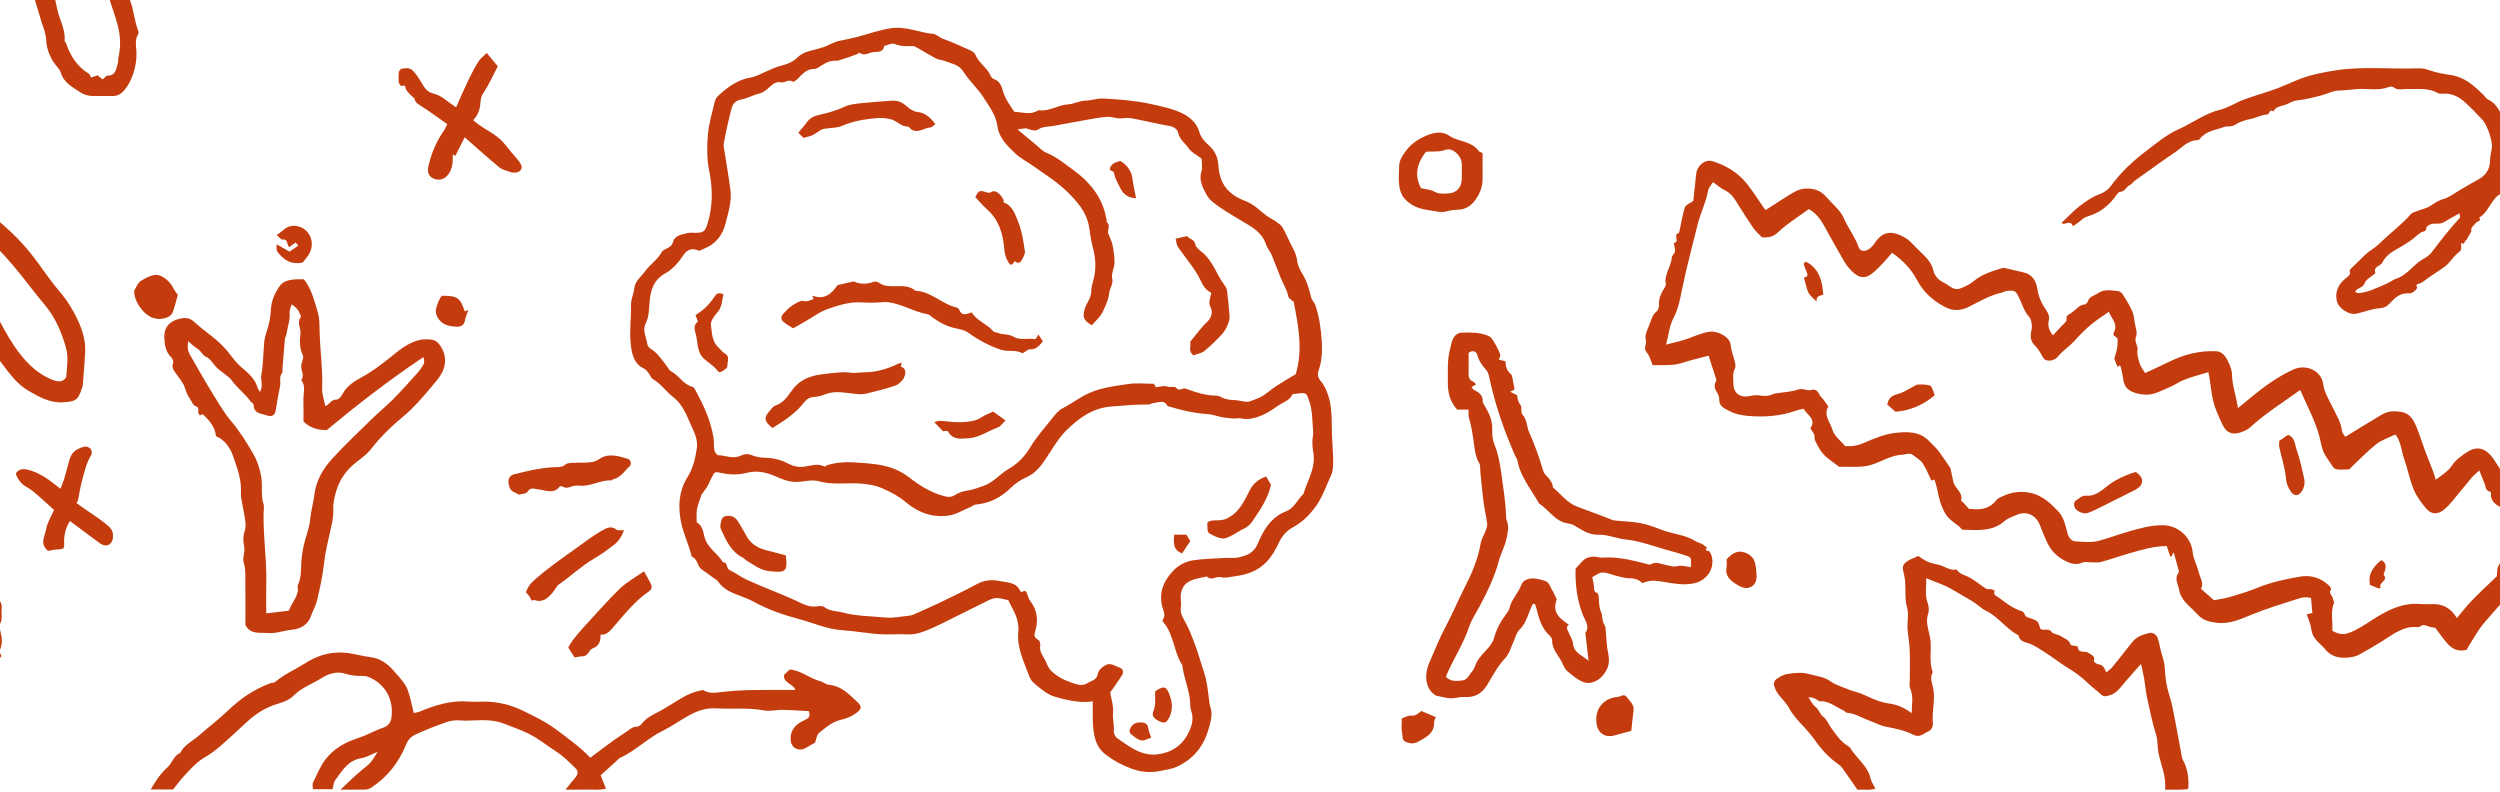 <svg width="183" height="58" viewBox="0 0 183 58" fill="none" xmlns="http://www.w3.org/2000/svg">
<path d="M79.984 51.335C79.076 51.521 77.71 51.158 77.161 50.982C76.594 50.8 76.184 50.411 75.745 50.058C75.578 49.924 75.425 49.727 75.353 49.528C74.971 48.468 74.42 47.446 74.539 46.258C74.599 45.656 74.417 45.109 74.135 44.586C74.017 44.367 73.91 44.142 73.805 43.934C73.516 43.875 73.247 43.784 72.975 43.778C72.772 43.773 72.552 43.849 72.365 43.941C71.22 44.502 70.085 45.084 68.941 45.645C68.493 45.864 68.039 46.075 67.57 46.243C67.208 46.373 66.834 46.463 66.427 46.438C65.835 46.401 65.238 46.458 64.644 46.435C63.643 46.398 62.653 46.196 61.661 46.132C60.523 46.059 59.517 45.585 58.456 45.307C57.33 45.011 56.204 44.614 55.161 44.043C54.751 43.819 54.3 43.666 53.862 43.495C53.343 43.291 52.874 43.029 52.552 42.551C52.494 42.465 52.382 42.413 52.293 42.348C51.977 42.12 51.659 41.895 51.345 41.664C51.027 41.431 51.076 40.919 50.656 40.753C50.608 40.734 50.601 40.606 50.58 40.527C50.364 39.734 50.001 38.997 49.843 38.173C49.623 37.021 49.698 35.929 50.308 34.955C50.736 34.271 50.904 33.533 51.013 32.788C51.076 32.359 50.921 31.849 50.727 31.44C50.324 30.597 50.061 29.666 49.258 29.049C48.749 28.658 48.387 28.095 47.81 27.765C47.658 27.678 47.589 27.452 47.469 27.299C47.383 27.189 47.294 27.055 47.174 27C46.362 26.623 46.246 25.882 46.165 25.122C46.065 24.185 46.214 23.25 46.191 22.311C46.182 21.911 46.39 21.511 46.43 21.103C46.482 20.576 46.904 20.293 47.168 19.921C47.543 19.39 48.129 19.026 48.453 18.43C48.522 18.303 48.723 18.246 48.866 18.162C49.052 18.052 49.194 17.971 49.27 17.699C49.404 17.209 49.931 17.162 50.355 17.056C50.542 17.009 50.75 17.052 50.948 17.045C51.487 17.027 51.61 16.948 51.778 16.414C52.187 15.116 52.183 13.819 51.908 12.478C51.736 11.638 51.747 10.739 51.815 9.878C51.877 9.09 52.116 8.315 52.296 7.538C52.338 7.358 52.417 7.152 52.548 7.032C53.244 6.392 53.989 5.827 54.963 5.671C55.124 5.646 55.283 5.59 55.433 5.526C56.043 5.266 56.62 4.942 57.278 4.781C57.668 4.686 58.089 4.494 58.367 4.216C58.887 3.695 59.577 3.704 60.187 3.472C60.212 3.463 60.246 3.475 60.271 3.465C60.673 3.298 61.062 3.062 61.48 2.981C61.887 2.902 62.284 2.82 62.686 2.718C63.535 2.504 64.352 2.19 65.24 2.063C66.336 1.907 67.28 2.392 68.306 2.479C68.533 2.499 68.763 2.746 69.033 2.842C69.678 3.073 70.303 3.36 70.929 3.642C71.1 3.719 71.325 3.826 71.384 3.975C71.634 4.602 72.261 4.947 72.521 5.559C72.562 5.654 72.663 5.76 72.758 5.79C73.206 5.931 73.323 6.343 73.424 6.695C73.584 7.248 73.916 7.68 74.244 8.182C74.812 8.205 75.399 8.435 75.974 8.097C75.998 8.084 76.027 8.063 76.05 8.067C76.805 8.181 77.44 7.681 78.148 7.644C78.612 7.62 78.998 7.374 79.457 7.365C79.898 7.356 80.342 7.187 80.777 7.212C81.913 7.279 83.055 7.355 84.169 7.6C84.946 7.77 85.748 7.926 86.461 8.255C87.041 8.522 87.595 8.967 87.791 9.654C87.905 10.054 88.139 10.329 88.444 10.595C88.887 10.983 89.145 11.449 89.184 12.09C89.229 12.832 89.457 13.577 90.059 14.088C90.371 14.354 90.753 14.57 91.139 14.706C91.822 14.948 92.274 15.491 92.842 15.881C93.02 16.003 93.225 16.088 93.399 16.215C93.576 16.343 93.783 16.474 93.886 16.655C94.156 17.131 94.36 17.644 94.62 18.126C94.795 18.449 94.919 18.765 94.963 19.142C95.001 19.457 95.172 19.773 95.342 20.054C95.663 20.586 95.832 21.162 95.971 21.759C96.019 21.963 96.212 22.13 96.282 22.333C96.579 23.201 96.699 24.115 96.755 25.016C96.797 25.698 96.767 26.419 96.529 27.092C96.415 27.416 96.469 27.667 96.711 27.934C96.907 28.15 97.031 28.444 97.143 28.722C97.55 29.734 97.463 30.807 97.5 31.864C97.522 32.483 97.585 33.101 97.587 33.72C97.589 34.071 97.589 34.462 97.445 34.767C97.091 35.517 96.846 36.312 96.354 37.01C95.876 37.689 95.326 38.232 94.603 38.623C94.144 38.872 93.827 39.264 93.609 39.732C93.372 40.239 93.109 40.712 92.71 41.13C92.07 41.8 91.28 42.063 90.409 42.18C90.06 42.227 89.683 42.336 89.363 42.251C89.01 42.158 88.656 42.549 88.343 42.198C87.996 42.279 87.638 42.33 87.303 42.446C86.651 42.672 86.372 43.176 86.436 43.909C86.453 44.105 86.464 44.308 86.436 44.502C86.389 44.832 86.521 45.097 86.672 45.37C86.83 45.657 86.983 45.949 87.109 46.251C87.291 46.683 87.455 47.123 87.61 47.566C87.746 47.954 87.861 48.35 87.983 48.744C88.088 49.084 88.212 49.42 88.286 49.767C88.373 50.172 88.423 50.586 88.475 50.997C88.509 51.27 88.525 51.532 88.614 51.809C88.79 52.352 88.595 52.924 88.44 53.452C88.087 54.658 87.329 55.569 86.186 56.106C85.797 56.289 85.346 56.351 84.917 56.438C84.153 56.593 83.472 56.503 82.822 56.264C82.138 56.012 81.512 55.678 80.936 55.235C80.518 54.914 80.276 54.508 80.144 53.998C79.989 53.392 79.987 52.783 79.988 52.17C79.988 51.919 79.988 51.668 79.988 51.333L79.984 51.335ZM79.905 23.809C79.308 23.435 79.238 23.222 79.396 22.636C79.518 22.186 79.878 21.834 79.88 21.332C79.881 21.061 79.957 20.785 80.031 20.519C80.263 19.686 80.205 18.865 79.978 18.043C79.905 17.779 79.861 17.506 79.813 17.235C79.77 16.991 79.749 16.743 79.701 16.5C79.505 15.507 78.875 14.794 78.187 14.102C77.414 13.325 76.489 12.761 75.607 12.134C75.185 11.834 74.704 11.6 74.335 11.248C73.745 10.684 73.131 10.119 73.009 9.222C72.902 8.43 72.407 7.79 71.999 7.142C71.574 6.467 70.943 5.92 70.52 5.243C70.194 4.72 69.684 4.682 69.223 4.487C68.999 4.392 68.733 4.389 68.518 4.279C68.048 4.038 67.601 3.752 67.139 3.494C67.026 3.431 66.891 3.363 66.769 3.369C66.331 3.389 65.915 3.396 65.485 3.216C65.286 3.133 64.98 3.308 64.722 3.365C64.637 3.891 64.221 3.762 63.874 3.822C63.555 3.878 63.259 4.124 62.924 3.86C62.902 3.843 62.795 3.934 62.727 3.974C62.687 3.998 61.385 4.436 61.358 4.436C60.817 4.428 60.59 4.501 60.08 4.825C59.94 4.913 59.783 5.046 59.637 5.042C59.047 5.03 58.728 5.43 58.37 5.79C58.278 5.882 58.078 6.015 58.032 5.982C57.722 5.759 57.461 6.086 57.16 6.026C56.855 5.964 56.592 6.12 56.355 6.353C56.141 6.563 55.868 6.778 55.587 6.844C55.125 6.952 54.705 7.207 54.265 7.282C53.665 7.385 53.582 7.785 53.478 8.207C53.292 8.956 53.119 9.71 52.987 10.47C52.942 10.731 53.027 11.017 53.068 11.289C53.2 12.162 53.356 13.032 53.469 13.908C53.58 14.756 53.305 15.569 53.105 16.369C52.899 17.194 52.396 17.862 51.555 18.196C51.427 18.247 51.302 18.309 51.187 18.36C50.721 18.156 50.352 18.199 50.04 18.658C49.681 19.185 49.269 19.699 48.706 20.005C47.828 20.482 47.611 21.283 47.543 22.156C47.502 22.686 47.504 23.206 47.256 23.7C47.006 24.199 47.319 24.677 47.378 25.163C47.415 25.468 47.717 25.567 47.928 25.746C48.22 25.995 48.44 26.329 48.687 26.63C48.843 26.82 48.952 27.089 49.151 27.195C49.722 27.498 50.028 28.158 50.7 28.32C50.786 28.341 50.858 28.476 50.91 28.572C51.504 29.671 52.035 30.795 52.227 32.045C52.274 32.348 52.24 32.664 52.297 32.963C52.323 33.101 52.477 33.319 52.578 33.322C53.117 33.334 53.647 33.62 54.2 33.361C54.467 33.235 54.742 33.191 55.059 33.327C55.356 33.454 55.706 33.503 56.033 33.508C56.664 33.517 57.231 33.686 57.786 33.979C58.044 34.116 58.373 34.187 58.665 34.178C59.232 34.159 59.792 33.849 60.368 34.159C60.39 34.171 60.453 34.089 60.505 34.07C61.047 33.872 61.857 33.801 62.43 33.839C63.043 33.88 63.65 33.913 64.263 34.008C65.143 34.144 65.899 34.433 66.603 34.985C67.339 35.561 68.14 36.048 69.067 36.305C69.392 36.395 69.624 36.418 69.922 36.223C70.189 36.05 70.527 35.947 70.847 35.904C71.237 35.852 71.582 35.699 71.947 35.583C72.698 35.343 73.165 34.711 73.815 34.338C74.484 33.954 75.012 33.415 75.406 32.754C75.864 31.983 76.463 31.322 77.018 30.626C77.243 30.345 77.456 30.051 77.782 29.886C78.298 29.623 78.771 29.285 79.272 28.999C80.32 28.399 81.465 28.279 82.602 28.109C83.21 28.018 83.844 28.093 84.475 28.093C84.53 28.198 84.58 28.292 84.607 28.344C84.894 28.317 85.195 28.207 85.422 28.291C85.663 28.381 85.998 28.264 86.077 28.371C86.313 28.688 86.534 28.389 86.746 28.439C86.799 28.452 86.852 28.468 86.904 28.487C87.584 28.732 88.267 28.957 89.003 28.96C89.135 28.96 89.281 29.002 89.395 29.067C89.724 29.256 90.08 29.276 90.445 29.293C90.661 29.304 90.875 29.372 91.091 29.395C91.222 29.41 91.369 29.42 91.489 29.377C91.801 29.269 92.122 29.162 92.403 28.994C92.757 28.782 93.063 28.492 93.41 28.265C93.896 27.949 94.4 27.661 94.85 27.388C95.395 25.568 95.027 23.816 94.702 22.093C94.561 21.96 94.333 21.849 94.303 21.699C94.205 21.201 93.929 20.787 93.746 20.331C93.52 19.77 93.313 19.2 93.076 18.644C92.969 18.392 92.763 18.177 92.682 17.92C92.456 17.198 91.922 16.783 91.313 16.419C90.623 16.008 89.925 15.607 89.263 15.153C88.903 14.906 88.508 14.615 88.314 14.246C88.051 13.745 87.744 13.215 87.941 12.561C88.04 12.231 87.958 11.847 87.958 11.614C87.569 11.317 87.208 11.151 87.018 10.87C86.763 10.49 86.351 10.222 86.24 9.721C86.185 9.472 85.946 9.281 85.622 9.225C84.809 9.083 84.005 8.894 83.197 8.728C82.987 8.684 82.774 8.639 82.561 8.63C82.347 8.621 82.129 8.682 81.916 8.667C81.641 8.649 81.366 8.54 81.095 8.553C80.653 8.576 80.213 8.653 79.776 8.729C78.907 8.88 78.041 9.046 77.174 9.207C76.794 9.277 76.349 9.252 76.05 9.447C75.614 9.731 75.297 9.324 74.925 9.405C74.812 9.43 74.696 9.439 74.475 9.471C74.975 9.885 75.382 10.226 75.792 10.563C76.05 10.774 76.281 11.055 76.578 11.174C77.313 11.468 77.903 11.963 78.53 12.417C79.867 13.386 80.816 14.589 81.024 16.278C81.324 16.521 81.019 16.84 81.129 17.11C81.244 17.391 81.386 17.668 81.444 17.961C81.528 18.386 81.59 18.825 81.58 19.257C81.572 19.631 81.335 20.028 81.411 20.368C81.507 20.804 81.229 21.09 81.194 21.451C81.15 21.904 80.966 22.279 80.785 22.688C80.578 23.154 80.256 23.453 79.905 23.81V23.809ZM51.359 36.194C51.245 36.543 51.089 36.9 51.019 37.273C50.961 37.584 51.003 37.913 51 38.235C51.412 38.458 51.478 38.932 51.563 39.279C51.769 40.117 52.527 40.492 52.918 41.154C53.293 41.157 53.138 41.598 53.403 41.726C53.849 41.94 54.249 42.248 54.698 42.454C55.993 43.047 57.343 43.516 58.625 44.143C58.97 44.312 59.343 44.44 59.753 44.39C59.945 44.367 60.205 44.332 60.331 44.431C60.735 44.752 61.23 44.715 61.677 44.835C62.698 45.108 63.763 45.101 64.809 45.201C65.413 45.259 66.037 45.114 66.651 45.054C66.73 45.047 66.809 45.011 66.883 44.978C67.516 44.695 68.155 44.422 68.78 44.121C69.702 43.676 70.626 43.233 71.527 42.746C72.065 42.455 72.626 42.415 73.18 42.533C73.716 42.647 74.367 42.598 74.668 43.24C74.689 43.285 74.78 43.348 74.796 43.337C75.132 43.118 75.151 43.401 75.229 43.6C75.28 43.727 75.322 43.864 75.402 43.97C75.886 44.605 76.02 45.308 75.813 46.072C75.731 46.373 75.607 46.647 76.007 46.842C76.104 46.89 76.172 47.132 76.148 47.267C76.083 47.634 76.258 47.912 76.429 48.187C76.617 48.489 76.674 48.843 76.958 49.116C77.477 49.615 78.087 49.87 78.757 50.073C79.09 50.174 79.344 50.165 79.624 49.991C79.915 49.81 80.293 49.788 80.368 49.299C80.406 49.055 80.724 48.778 80.981 48.66C81.323 48.505 81.666 48.78 81.998 48.888C82.202 48.955 82.26 49.216 82.149 49.394C81.859 49.862 81.531 50.306 81.265 50.691C81.349 51.201 81.522 51.671 81.475 52.119C81.425 52.59 81.568 53.032 81.53 53.493C81.517 53.664 81.618 53.919 81.753 54.015C82.263 54.378 82.781 54.753 83.349 55.005C83.75 55.184 84.248 55.275 84.682 55.224C85.722 55.104 86.533 54.603 87.015 53.605C87.273 53.071 87.388 52.572 87.188 52.005C87.133 51.852 87.126 51.678 87.122 51.513C87.098 50.536 86.641 49.648 86.547 48.686C85.897 47.717 85.944 46.439 85.146 45.535C85.114 45.498 85.083 45.411 85.103 45.386C85.39 45.006 85.109 44.62 85.044 44.284C84.857 43.319 85.171 42.579 85.783 41.881C86.212 41.392 86.751 41.1 87.362 41.011C88.131 40.898 88.916 40.888 89.695 40.841C90.006 40.823 90.328 40.871 90.627 40.807C91.248 40.675 91.78 40.499 92.08 39.772C92.481 38.797 93.055 37.851 94.12 37.437C94.762 37.188 94.966 36.571 95.406 36.159C95.711 35.161 96.334 34.24 96.132 33.119C96.087 32.873 96.064 32.619 96.064 32.369C96.064 32.105 96.144 31.836 96.12 31.576C96.049 30.804 96.094 30.019 95.804 29.27C95.719 29.049 95.684 28.802 95.432 28.78C95.161 28.757 94.883 28.829 94.608 28.859C94.404 29.338 93.894 29.452 93.525 29.717C92.876 30.181 92.194 30.598 91.338 30.674C91.059 30.7 90.825 30.581 90.554 30.623C90.284 30.666 89.997 30.595 89.718 30.576C89.263 30.544 88.847 30.337 88.385 30.312C87.888 30.284 87.391 30.2 86.902 30.1C86.418 30.002 85.945 29.854 85.466 29.728C85.232 29.214 84.811 29.48 84.457 29.497C84.324 29.503 84.194 29.613 84.065 29.61C83.166 29.594 82.277 29.693 81.383 29.754C79.987 29.85 78.98 30.601 78.069 31.492C77.483 32.066 77.06 32.813 76.602 33.507C76.218 34.088 75.828 34.621 75.156 34.923C74.731 35.115 74.313 35.387 73.983 35.715C73.261 36.433 72.424 36.845 71.414 36.935C71.289 36.946 71.175 37.054 71.051 37.106C70.517 37.327 69.998 37.662 69.443 37.738C68.265 37.901 67.217 37.536 66.287 36.745C65.789 36.322 65.18 36 64.575 35.74C64.023 35.504 63.411 35.416 62.796 35.387C61.848 35.343 60.894 35.499 59.948 35.23C59.4 35.073 58.82 35.284 58.248 35.277C57.691 35.271 57.254 35.078 56.8 34.878C56.119 34.579 55.427 34.419 54.702 34.603C54.06 34.766 53.429 34.762 52.793 34.623C52.331 34.522 52.329 34.509 52.098 34.947C51.981 35.167 51.894 35.404 51.768 35.618C51.649 35.821 51.496 36.004 51.36 36.194L51.359 36.194Z" fill="#C43C0E"/>
<path d="M157.024 27.309C157.67 27.006 158.261 26.735 158.847 26.451C159.91 25.936 161.02 25.656 162.21 25.711C162.608 25.729 162.844 25.991 162.998 26.272C163.191 26.627 163.379 27.04 163.385 27.431C163.398 28.249 163.696 28.991 163.817 29.873C164.332 29.453 164.771 29.085 165.22 28.729C166.051 28.071 166.917 27.48 167.895 27.039C168.752 26.653 169.921 27.068 170.062 28.137C170.135 28.691 170.456 29.221 170.71 29.74C170.999 30.334 171.359 30.891 171.441 31.571C171.458 31.716 171.6 31.847 171.679 31.974C172.569 31.43 173.435 30.889 174.314 30.368C174.575 30.213 174.857 30.108 175.184 30.108C176.129 30.109 176.514 30.341 176.89 31.26C177.119 31.819 177.292 32.401 177.504 32.968C177.705 33.509 177.927 34.043 178.134 34.583C178.191 34.734 178.229 34.892 178.297 35.119C178.738 34.768 179.174 34.542 179.486 34.072C179.762 33.657 180.215 33.328 180.649 33.056C181.255 32.675 181.809 32.771 182.3 33.308C182.577 33.611 182.772 33.989 183.003 34.335C183.156 34.563 183.307 34.792 183.44 34.992C184.38 34.832 185.171 34.477 185.941 34.053C186.475 33.759 186.743 33.877 187.304 34.326C187.553 34.526 187.674 34.792 187.868 35.013C188.008 35.173 188.072 35.414 187.916 35.703C187.756 35.998 187.779 36.39 187.704 36.736C187.646 37.004 187.612 37.295 187.479 37.525C187.158 38.078 186.754 38.583 186.441 39.139C186.077 39.788 185.768 40.469 185.321 41.07C185.257 41.157 185.157 41.273 185.174 41.356C185.272 41.856 184.946 42.124 184.656 42.441C183.69 43.495 182.725 44.552 181.801 45.642C181.412 46.101 181.124 46.647 180.793 47.156C180.704 47.294 180.626 47.439 180.55 47.569C179.934 47.73 179.48 47.498 179.115 47.069C178.828 46.733 178.576 46.368 178.263 45.955C178.125 45.928 177.896 45.917 177.7 45.832C177.498 45.745 177.333 45.72 177.152 45.853C177.11 45.885 177.048 45.914 176.999 45.909C175.933 45.785 175.176 46.441 174.356 46.945C173.814 47.279 173.264 47.604 172.706 47.911C172.412 48.072 172.087 48.125 171.744 48.144C171.109 48.179 170.588 48.011 170.182 47.505C170.023 47.309 169.826 47.143 169.646 46.963C169.383 46.699 169.228 46.399 169.179 46.012C169.135 45.666 168.973 45.336 168.854 44.972C169.009 44.933 169.14 44.9 169.266 44.868C169.235 44.52 169.204 44.173 169.169 43.778C168.893 43.701 168.631 43.693 168.313 43.797C167.169 44.172 166.016 44.505 164.893 44.962C164.068 45.297 163.219 45.713 162.255 45.585C161.748 45.518 161.278 45.428 160.914 45.031C160.685 44.781 160.433 44.552 160.19 44.315C159.868 44.001 159.594 43.647 159.519 43.198C159.449 42.782 159.136 42.365 159.468 41.927C159.496 41.89 159.498 41.816 159.485 41.767C159.372 41.346 159.253 40.926 159.113 40.425C159.029 40.584 158.985 40.666 158.936 40.757C158.905 40.732 158.857 40.714 158.845 40.683C158.764 40.453 158.69 40.221 158.608 39.973C157.652 39.972 156.784 40.242 155.915 40.489C155.207 40.691 154.511 40.941 153.801 41.134C153.564 41.199 153.297 41.158 153.043 41.163C152.845 41.166 152.619 41.1 152.454 41.174C151.938 41.404 151.495 41.237 151.058 40.995C150.558 40.718 150.161 40.322 149.905 39.815C149.683 39.373 149.504 38.907 149.323 38.445C149.02 37.669 148.304 37.366 147.561 37.715C147.289 37.843 146.976 37.927 146.761 38.12C145.872 38.916 144.803 38.806 143.745 38.779C143.717 38.778 143.688 38.774 143.628 38.769C143.284 38.333 142.71 38.147 142.392 37.586C142.082 37.038 141.93 36.485 141.82 35.892C141.77 35.625 141.679 35.367 141.606 35.105C141.535 35.127 141.464 35.148 141.372 35.175C141.172 34.761 141.005 34.316 140.751 33.928C140.591 33.684 140.301 33.526 140.068 33.331C139.788 33.097 139.509 33.28 139.216 33.292C138.239 33.332 137.478 33.993 136.558 34.123C135.925 34.213 135.272 34.159 134.627 34.169C134.078 33.743 133.447 33.401 133.121 32.742C132.989 32.474 132.792 32.233 132.818 31.896C132.827 31.784 132.71 31.661 132.646 31.545C132.606 31.474 132.505 31.369 132.523 31.342C132.974 30.667 132.288 30.393 132.019 29.918C131.823 29.969 131.607 30.007 131.403 30.079C130.304 30.463 129.167 30.541 128.022 30.45C127.538 30.412 127.015 30.321 126.601 30.089C126.307 29.924 125.832 29.783 125.85 29.245C125.858 29.044 125.748 28.816 125.634 28.637C125.435 28.328 125.518 28.058 125.646 27.821C125.451 27.217 125.266 26.645 125.069 26.037C124.435 26.207 123.769 26.354 123.124 26.566C122.437 26.792 121.741 26.708 120.978 26.729C120.843 26.425 120.762 26.048 120.54 25.798C120.257 25.481 120.569 25.192 120.472 24.872C120.383 24.58 120.562 24.173 120.703 23.852C120.86 23.496 120.906 23.082 121.254 22.806C121.38 22.705 121.45 22.452 121.439 22.276C121.415 21.857 121.575 21.517 121.775 21.178C121.845 21.06 121.958 20.915 121.937 20.804C121.801 20.096 122.314 19.545 122.369 18.898C122.39 18.666 122.574 18.58 122.603 18.425C122.64 18.225 122.551 18.002 122.517 17.789C122.995 17.73 122.443 17.166 122.871 17.063C122.925 17.05 122.947 16.871 122.97 16.766C123.087 16.235 123.162 15.69 123.334 15.178C123.394 14.997 123.688 14.893 123.947 14.702C124.01 14.121 124.094 13.438 124.157 12.753C124.215 12.131 124.806 11.624 125.377 11.806C126.356 12.118 127.231 12.637 127.876 13.455C128.353 14.06 128.764 14.717 129.228 15.385C129.795 15.021 130.344 14.66 130.904 14.315C131.277 14.085 131.635 13.846 132.11 13.81C132.75 13.762 133.268 13.933 133.684 14.416C134.123 14.926 134.707 15.374 134.963 15.963C135.285 16.706 135.795 17.342 136.057 18.101C136.176 18.446 136.538 18.363 136.623 18.331C136.847 18.249 137.06 18.043 137.198 17.834C137.7 17.07 138.237 16.876 139.017 17.183C139.365 17.32 139.663 17.503 139.919 17.772C140.212 18.079 140.518 18.373 140.82 18.672C141.138 18.989 141.406 19.317 141.518 19.786C141.615 20.188 141.885 20.5 142.305 20.7C142.686 20.88 142.989 21.291 143.467 21.121C143.822 20.994 144.183 20.823 144.468 20.584C145.063 20.086 145.768 19.867 146.482 19.648C146.56 19.624 146.651 19.597 146.727 19.613C147.181 19.713 147.629 19.839 148.085 19.93C148.728 20.057 149.03 20.524 149.119 21.086C149.199 21.591 149.344 22.027 149.623 22.457C149.809 22.743 150.072 23.066 149.975 23.451C149.873 23.854 149.989 24.175 150.273 24.546C150.586 24.214 150.887 23.883 151.202 23.567C151.353 23.416 151.163 23.164 151.408 23.035C151.626 22.921 151.822 22.756 152.007 22.591C152.179 22.438 152.339 22.304 152.589 22.29C152.676 22.285 152.802 22.161 152.828 22.068C152.94 21.681 153.312 21.648 153.575 21.463C154.051 21.131 154.564 21.263 155.066 21.314C155.183 21.325 155.321 21.444 155.389 21.552C155.637 21.949 155.891 22.349 156.081 22.775C156.201 23.046 156.221 23.364 156.27 23.663C156.321 23.982 156.473 24.355 156.365 24.613C156.195 25.013 156.523 25.289 156.465 25.654C156.415 25.964 156.532 26.313 156.632 26.627C156.704 26.852 156.869 27.048 157.025 27.311L157.024 27.309ZM181.487 34.439C181.255 34.651 181.077 34.781 180.939 34.946C180.455 35.522 179.99 36.114 179.507 36.69C179.326 36.907 179.129 37.115 178.912 37.295C178.452 37.678 177.979 37.68 177.6 37.231C177.246 36.812 176.898 36.353 176.692 35.853C176.39 35.121 176.241 34.328 175.98 33.577C175.778 32.993 175.759 32.339 175.344 31.801C174.861 32.04 174.334 32.2 173.935 32.519C173.233 33.081 172.611 33.741 171.963 34.353C170.667 34.423 170.971 34.404 170.332 33.522C170.112 33.219 169.962 32.831 169.895 32.462C169.639 31.07 168.942 29.863 168.376 28.548C167.096 29.464 165.806 30.278 164.674 31.311C164.5 31.47 164.252 31.565 164.022 31.647C163.47 31.845 163.028 31.705 162.76 31.219C162.547 30.834 162.389 30.419 162.218 30.013C161.85 29.138 161.861 28.184 161.653 27.241C160.859 27.496 160.051 27.648 159.336 28.076C159.076 28.231 158.793 28.35 158.516 28.476C157.671 28.859 157.324 28.947 156.75 28.859C156.1 28.76 155.521 28.556 155.422 27.767C155.384 27.467 155.309 27.171 155.246 26.875C155.237 26.83 155.197 26.792 155.171 26.751C155.121 26.783 155.074 26.814 155.006 26.856C154.927 26.663 154.845 26.475 154.776 26.281C154.76 26.238 154.788 26.175 154.804 26.124C155.063 25.296 154.989 25.292 155.013 24.881C155.03 24.595 154.561 24.665 154.748 24.305C155.052 23.722 154.558 23.311 154.365 22.825C153.89 23.163 153.438 23.44 153.039 23.779C152.608 24.144 152.208 24.551 151.831 24.971C151.462 25.382 150.982 25.667 150.635 26.105C150.471 26.312 150.193 26.425 149.887 26.39C149.615 26.359 149.542 26.162 149.432 25.96C149.301 25.719 149.14 25.483 148.947 25.289C148.605 24.945 148.609 24.592 148.708 24.138C148.775 23.831 148.701 23.374 148.503 23.154C148.165 22.779 148.048 22.329 147.851 21.91C147.558 21.284 147.526 21.23 146.895 21.298C146.764 21.312 146.641 21.396 146.509 21.426C145.638 21.618 144.886 22.077 144.101 22.468C143.562 22.735 142.983 22.783 142.417 22.494C141.511 22.031 140.782 21.383 140.31 20.473C139.897 19.677 139.29 19.069 138.502 18.503C138.277 18.76 138.079 18.999 137.867 19.226C137.654 19.453 137.436 19.676 137.205 19.885C136.61 20.428 136.117 20.419 135.541 19.836C135.327 19.62 135.136 19.372 134.981 19.111C134.6 18.469 134.25 17.809 133.878 17.161C133.495 16.494 133.204 15.752 132.409 15.305C131.663 15.852 130.846 16.345 130.17 16.987C129.784 17.354 129.437 17.405 128.969 17.367C128.761 17.147 128.518 16.942 128.343 16.69C127.936 16.102 127.555 15.496 127.177 14.889C126.94 14.509 126.715 14.143 126.275 13.939C125.964 13.794 125.7 13.546 125.395 13.33C125.256 13.559 125.073 13.736 125.037 13.939C124.884 14.809 124.475 15.593 124.262 16.449C123.867 18.042 123.442 19.625 123.115 21.236C122.976 21.922 122.853 22.622 122.501 23.277C122.203 23.833 122.143 24.516 121.956 25.228C122.571 25.06 123.132 24.952 123.657 24.751C124.148 24.564 124.618 24.356 125.148 24.282C125.726 24.202 126.621 24.661 126.677 25.206C126.721 25.631 126.856 26.013 126.971 26.411C127.023 26.59 127.073 26.831 126.995 26.974C126.802 27.33 126.886 27.695 126.884 28.052C126.881 28.799 127.381 29.146 128.137 28.983C128.353 28.936 128.589 28.908 128.803 28.946C129.154 29.007 129.479 29.004 129.805 28.842C129.923 28.784 130.072 28.79 130.207 28.768C130.67 28.691 131.157 28.68 131.588 28.52C131.954 28.383 132.279 28.627 132.539 28.554C133.095 28.397 133.102 28.876 133.324 29.084C133.523 29.27 133.66 29.522 133.833 29.759C133.46 30.392 133.978 30.918 134.135 31.459C134.27 31.926 134.767 32.287 135.07 32.654C135.598 32.689 136.008 32.611 136.44 32.422C137.165 32.105 137.918 31.785 138.704 31.692C139.612 31.586 140.543 31.555 141.266 32.341C141.484 32.578 141.736 32.791 141.928 33.051C142.245 33.479 142.537 33.925 142.773 34.269C142.857 34.67 142.918 34.966 142.982 35.262C143.089 35.754 143.715 36.034 143.551 36.642C143.545 36.665 143.633 36.707 143.67 36.746C143.834 36.922 143.996 37.1 144.142 37.26C144.24 37.26 144.297 37.254 144.353 37.261C145.065 37.341 145.686 37.197 146.151 36.593C146.246 36.47 146.425 36.406 146.573 36.333C147.282 35.98 148.077 35.922 148.786 36.114C149.521 36.312 150.132 36.86 150.668 37.434C151.085 37.88 151.187 38.461 151.336 39.016C151.426 39.349 151.604 39.604 151.93 39.626C152.492 39.663 153.088 39.73 153.618 39.59C154.382 39.388 155.125 39.097 155.893 38.884C156.291 38.773 156.677 38.66 157.085 38.577C157.501 38.492 157.906 38.444 158.324 38.447C159.48 38.455 160.446 39.37 160.515 40.518C160.532 40.79 160.861 41.493 160.953 41.9C161.044 42.299 161.348 42.705 161.113 43.102C161.417 43.369 161.708 43.625 162.061 43.935C162.424 43.864 162.838 43.816 163.232 43.699C163.916 43.497 164.601 43.287 165.261 43.019C166.259 42.614 167.304 42.392 168.353 42.21C169.119 42.077 169.844 42.279 170.437 42.82C170.531 42.906 170.668 43.105 170.643 43.135C170.403 43.428 170.75 43.594 170.772 43.823C170.782 43.928 170.879 44.051 170.848 44.13C170.572 44.814 170.781 45.509 170.725 46.169C171.179 46.436 171.551 46.489 172.029 46.297C172.654 46.046 173.191 45.668 173.743 45.317C174.795 44.649 175.868 44.105 177.166 44.214C177.475 44.24 177.788 44.219 178.099 44.219C178.857 44.216 179.429 44.541 179.842 45.243C180.215 44.804 180.553 44.358 180.94 43.96C181.552 43.332 182.196 42.736 182.77 42.181C182.805 41.427 182.809 41.43 183.41 40.749C183.497 40.651 183.612 40.466 183.574 40.389C183.426 40.084 183.66 39.919 183.791 39.752C184.271 39.144 184.719 38.504 185.326 38.005C185.382 37.96 185.456 37.868 185.443 37.818C185.354 37.47 185.634 37.295 185.769 37.047C185.984 36.65 186.186 36.237 186.175 35.718C185.028 36.014 184.08 36.544 183.242 37.235C182.638 36.925 182.393 36.721 182.339 36.303C182.325 36.188 182.38 36.009 182.261 35.984C181.921 35.913 181.962 35.624 181.874 35.409C181.753 35.115 181.638 34.82 181.486 34.438L181.487 34.439Z" fill="#C43C0E"/>
<path d="M-0.728 -6.461C-1.755 -5.651 -2.143 -4.413 -2.572 -3.224C-2.932 -2.225 -3.157 -1.178 -3.429 -0.148C-3.471 0.011 -3.448 0.19 -3.447 0.359C-3.445 0.666 -3.465 0.953 -3.597 1.252C-3.679 1.437 -3.666 1.699 -3.659 1.94C-3.641 2.541 -3.727 3.155 -3.849 3.748C-3.997 4.469 -4.02 5.172 -3.847 5.888C-3.801 6.074 -3.795 6.273 -3.793 6.466C-3.788 7.343 -3.777 8.221 -3.795 9.098C-3.811 9.881 -3.687 10.632 -3.494 11.392C-3.338 12.005 -3.314 12.658 -3.29 13.295C-3.263 13.964 -2.966 14.421 -2.347 14.625C-1.882 14.778 -1.509 15.041 -1.153 15.357C-0.968 15.522 -0.747 15.647 -0.554 15.803C0.471 16.635 1.43 17.52 2.262 18.564C2.975 19.457 3.581 20.429 4.322 21.291C4.877 21.936 5.319 22.632 5.673 23.386C6.028 24.14 6.278 24.937 6.234 25.787C6.193 26.592 6.123 27.395 6.06 28.199C6.054 28.279 6.015 28.357 5.99 28.436C5.726 29.276 5.534 29.391 4.632 29.449C3.658 29.511 2.876 29.06 2.082 28.605C1.255 28.13 0.721 27.368 0.16 26.637C-0.808 25.38 -1.493 23.956 -2.123 22.516C-2.535 21.572 -2.781 20.556 -3.108 19.574C-3.211 19.265 -3.357 18.968 -3.443 18.654C-3.574 18.181 -3.661 17.696 -3.782 17.22C-3.884 16.822 -4.076 16.436 -4.106 16.036C-4.146 15.506 -4.491 15.367 -4.886 15.23L-6.348 15.104C-7.56 15.277 -8.294 16.142 -9.025 16.987C-9.321 17.328 -9.479 17.788 -9.772 18.132C-10.67 19.184 -10.926 20.483 -11.278 21.758C-11.54 22.71 -11.552 23.716 -11.941 24.637C-11.961 24.686 -11.948 24.749 -11.947 24.806C-11.937 26.098 -12.207 27.374 -12.136 28.673C-12.08 29.694 -12.222 30.721 -12.217 31.738C-12.213 32.653 -12.074 33.595 -11.741 34.479C-11.587 34.888 -11.389 35.286 -11.289 35.708C-11.194 36.111 -10.986 36.412 -10.726 36.715C-10.513 36.964 -10.425 37.411 -10.174 37.517C-9.748 37.698 -9.97 38.056 -9.824 38.3C-9.714 38.483 -9.803 38.783 -9.803 39.095C-10.032 39.107 -10.305 39.121 -10.623 39.137C-11.755 37.97 -12.831 36.762 -13.138 35.061C-13.215 34.635 -13.375 34.225 -13.466 33.8C-13.547 33.424 -13.624 33.039 -13.634 32.657C-13.658 31.724 -13.599 30.787 -13.652 29.856C-13.74 28.307 -13.474 26.779 -13.449 25.238C-13.44 24.617 -13.251 23.996 -13.123 23.38C-12.968 22.629 -12.825 21.871 -12.615 21.134C-12.315 20.083 -12.003 19.052 -11.484 18.056C-10.94 17.011 -10.159 16.179 -9.508 15.236C-9.492 15.213 -9.473 15.18 -9.451 15.175C-8.724 15.01 -8.527 14.206 -7.882 13.9C-7.432 13.686 -7.036 13.435 -6.53 13.586C-6.086 13.719 -5.607 13.551 -5.167 13.79C-5.051 13.853 -4.822 13.709 -4.654 13.662C-4.714 13.323 -4.77 13.059 -4.805 12.791C-4.883 12.192 -4.952 11.593 -5.105 11.005C-5.167 10.765 -5.128 10.501 -5.148 10.248C-5.186 9.777 -5.055 9.294 -5.262 8.832C-5.298 8.752 -5.222 8.628 -5.217 8.524C-5.195 8.076 -5.135 7.624 -5.183 7.183C-5.207 6.967 -5.303 6.806 -5.169 6.567C-5.072 6.395 -5.131 6.124 -5.149 5.899C-5.267 4.408 -5.044 2.929 -4.942 1.451C-4.885 0.623 -4.734 -0.227 -4.496 -1.049C-4.383 -1.437 -4.421 -1.862 -4.321 -2.274C-4.224 -2.675 -4.099 -3.058 -3.975 -3.45C-3.776 -4.08 -3.559 -4.701 -3.248 -5.28C-3.001 -5.742 -2.769 -6.271 -2.38 -6.584C-1.954 -6.926 -1.639 -7.376 -1.153 -7.694C-1.121 -7.64 -1.088 -7.584 -1.037 -7.499C-0.706 -7.501 -0.494 -7.734 -0.264 -7.953C0.01 -8.213 0.206 -8.204 0.6 -8.025C0.789 -7.94 1.01 -7.925 1.311 -7.857C1.311 -8.161 1.311 -8.378 1.311 -8.595C1.311 -10.378 1.267 -12.162 1.327 -13.943C1.367 -15.152 1.38 -16.38 1.805 -17.545C1.758 -18.309 2.286 -18.877 2.49 -19.555C2.737 -20.374 3.133 -21.124 3.599 -21.834C3.812 -22.158 4.05 -22.487 4.345 -22.73C4.601 -22.942 4.921 -23.052 4.941 -23.458C4.945 -23.538 5.081 -23.65 5.177 -23.682C5.979 -23.952 6.54 -24.537 7.043 -25.162C7.195 -25.351 7.433 -25.551 7.534 -25.529C7.922 -25.446 7.944 -26.01 8.294 -25.9C8.553 -25.819 8.774 -26.244 9.068 -25.95C9.099 -25.918 9.338 -26.107 9.489 -26.175C9.689 -26.266 9.894 -26.351 10.104 -26.414C10.401 -26.504 10.707 -26.492 10.99 -26.72C11.198 -26.887 11.565 -26.889 11.865 -26.906C12.21 -26.927 12.566 -26.835 12.906 -26.88C13.249 -26.926 13.553 -26.938 13.877 -26.789C13.989 -26.738 14.188 -26.906 14.326 -26.877C14.684 -26.801 15.034 -27.016 15.421 -26.787C15.729 -26.604 16.192 -26.702 16.545 -26.569C16.955 -26.414 17.361 -26.427 17.777 -26.4C17.992 -26.387 18.237 -26.359 18.405 -26.245C18.652 -26.078 18.92 -25.996 19.188 -25.895C19.469 -25.79 19.75 -25.682 20.022 -25.554C20.145 -25.496 20.256 -25.4 20.354 -25.303C20.716 -24.945 21.079 -24.588 21.423 -24.213C21.571 -24.051 21.71 -23.862 21.79 -23.66C21.972 -23.195 22.17 -22.749 22.442 -22.322C22.622 -22.039 22.641 -21.654 22.747 -21.258C22.498 -21.171 22.252 -21.085 22.007 -21.001C21.563 -21.575 21.166 -22.16 20.786 -22.769C20.342 -23.479 19.767 -24.154 18.879 -24.441C18.333 -24.617 17.837 -24.956 17.288 -25.111C16.744 -25.265 16.179 -25.444 15.591 -25.323C15.544 -25.313 15.485 -25.286 15.452 -25.304C14.911 -25.587 14.35 -25.451 13.786 -25.416C13.194 -25.379 12.596 -25.431 12.004 -25.393C11.621 -25.369 11.246 -25.241 10.864 -25.183C10.72 -25.161 10.549 -25.255 10.42 -25.21C10.27 -25.159 10.165 -24.972 10.015 -24.919C9.699 -24.809 9.417 -24.599 9.029 -24.679C8.864 -24.713 8.6 -24.561 8.471 -24.414C8.276 -24.191 8.136 -24.057 7.801 -24.166C7.663 -24.21 7.424 -24.01 7.259 -23.884C7.132 -23.786 7.072 -23.598 6.943 -23.504C6.269 -23.019 5.71 -22.436 5.183 -21.789C4.906 -21.448 4.624 -21.087 4.436 -20.723C3.986 -19.847 3.656 -18.908 3.302 -17.986C3.185 -17.682 3.094 -17.352 3.078 -17.03C3.063 -16.719 2.756 -16.438 2.983 -16.108C2.698 -15.698 2.834 -15.197 2.711 -14.742C2.547 -14.135 2.604 -13.443 2.69 -12.805C2.746 -12.388 2.627 -12.003 2.659 -11.599C2.693 -11.178 2.683 -10.75 2.658 -10.327C2.629 -9.841 2.753 -8.601 2.814 -8.229C2.857 -7.973 2.977 -7.819 3.161 -7.684C4.149 -6.963 5.177 -6.29 6.114 -5.506C6.683 -5.03 7.153 -4.416 7.592 -3.809C8.01 -3.232 8.3 -2.564 8.702 -1.973C8.927 -1.641 9.086 -1.315 9.131 -0.919C9.149 -0.761 9.221 -0.601 9.3 -0.46C9.783 0.393 9.779 1.392 10.128 2.285C10.155 2.354 10.144 2.466 10.105 2.527C9.853 2.921 9.965 3.357 9.988 3.764C10.043 4.773 9.676 5.995 9.019 6.691C8.803 6.921 8.525 7.041 8.194 7.032C7.769 7.02 7.344 7.021 6.92 7.031C6.518 7.041 6.16 6.949 5.82 6.721C5.272 6.354 4.681 6.045 4.462 5.351C4.413 5.198 4.319 5.049 4.212 4.928C3.703 4.347 3.416 3.65 3.376 2.907C3.344 2.334 3.095 1.85 2.954 1.328C2.711 0.431 2.35 -0.425 2.308 -1.382C2.286 -1.915 2.053 -2.439 1.914 -2.967C1.886 -3.073 1.837 -3.176 1.827 -3.283C1.763 -3.975 1.716 -4.669 1.645 -5.36C1.608 -5.715 1.561 -6.074 1.463 -6.414C1.426 -6.54 1.24 -6.675 1.101 -6.707C0.885 -6.756 0.647 -6.746 0.425 -6.712C0.073 -6.658 -0.272 -6.563 -0.729 -6.461H-0.728ZM7.134 5.514C7.271 5.621 7.397 5.72 7.514 5.811C7.658 5.698 7.767 5.537 7.878 5.536C8.465 5.533 8.492 5.069 8.611 4.687C8.66 4.532 8.635 4.354 8.672 4.193C8.839 3.451 8.828 2.733 8.645 1.978C8.465 1.233 8.191 0.528 7.972 -0.199C7.74 -0.969 7.385 -1.687 6.944 -2.33C6.458 -3.037 5.803 -3.629 5.219 -4.268C4.607 -4.937 3.797 -5.318 2.979 -5.884C3.171 -4.81 3.417 -3.869 3.491 -2.914C3.587 -1.694 3.95 -0.542 4.185 0.642C4.34 1.424 4.803 2.133 4.727 2.969C4.721 3.037 4.813 3.11 4.84 3.187C5.161 4.097 5.644 4.88 6.498 5.392C6.578 5.439 6.607 5.571 6.667 5.677C6.833 5.618 6.988 5.565 7.135 5.513L7.134 5.514ZM-2.429 16.335C-2.324 16.833 -2.265 17.208 -2.165 17.572C-1.982 18.231 -1.771 18.882 -1.579 19.538C-1.243 20.694 -0.918 21.855 -0.339 22.92C0.109 23.744 0.533 24.587 1.062 25.357C1.775 26.395 2.621 27.325 3.84 27.804C4.039 27.882 4.28 27.942 4.48 27.903C4.629 27.874 4.848 27.678 4.856 27.545C4.895 26.871 5.017 26.153 4.845 25.523C4.529 24.36 4.062 23.238 3.254 22.289C2.534 21.443 1.883 20.538 1.169 19.685C0.639 19.051 0.092 18.423 -0.51 17.859C-1.074 17.331 -1.722 16.89 -2.428 16.335L-2.429 16.335Z" fill="#C43C0E"/>
<path d="M151.741 16.558C151.527 16.008 151.114 16.559 150.905 16.317C151.351 15.896 151.767 15.444 152.246 15.072C152.682 14.734 153.157 14.406 153.668 14.223C154.045 14.088 154.316 13.883 154.525 13.599C155.256 12.603 156.147 11.77 157.124 11.032C157.875 10.464 158.619 9.836 159.468 9.463C160.495 9.01 161.394 8.3 162.517 8.031C163.113 7.888 163.649 7.515 164.232 7.298C165.001 7.012 165.795 6.793 166.567 6.515C167.108 6.32 167.629 6.068 168.164 5.853C169.059 5.492 169.993 5.304 170.947 5.153C172.969 4.832 174.998 5.081 177.022 5C177.298 4.989 177.557 5.045 177.832 5.143C178.342 5.324 178.89 5.415 179.429 5.498C180.411 5.649 181.094 6.273 181.767 6.919C181.889 7.036 181.975 7.216 182.117 7.281C182.875 7.629 183.069 8.4 183.45 9.025C183.605 9.279 183.787 9.599 183.751 9.861C183.714 10.142 183.835 10.384 183.795 10.642C183.711 11.179 183.616 11.714 183.522 12.267C184.935 11.943 186.291 11.447 187.679 11.065C188.578 10.818 189.478 10.552 190.44 10.589C191.486 10.631 192.535 10.609 193.582 10.593C193.935 10.587 194.257 10.641 194.521 10.875C195.151 11.433 195.778 11.997 196.391 12.574C196.548 12.722 196.656 12.925 196.773 13.111C197.367 14.048 197.609 15.134 198.037 16.143C198.119 16.334 197.977 16.611 197.981 16.849C197.984 17.095 198.058 17.34 198.067 17.587C198.083 18.007 198.071 18.428 198.071 18.942C199.303 18.497 200.521 18.593 201.733 18.571C202.06 18.565 202.352 18.637 202.6 18.812C203.519 19.462 204.257 20.231 204.746 21.301C205.099 22.075 205.202 22.859 205.277 23.649C205.309 23.991 205.484 24.327 205.385 24.69C205.304 24.989 205.258 25.299 205.221 25.607C205.205 25.74 205.216 25.9 205.278 26.014C205.428 26.293 205.303 26.533 205.269 26.808C205.155 27.712 204.943 28.599 204.849 29.51C204.731 30.651 204.483 31.78 204.082 32.871C203.742 33.798 203.473 34.752 203.171 35.693C203.096 35.929 203.032 36.17 202.935 36.396C202.622 37.129 202.296 37.856 201.976 38.586C201.954 38.636 201.947 38.695 201.916 38.737C201.219 39.677 200.829 40.77 200.364 41.827C200.269 42.044 200.229 42.311 199.909 42.375C199.817 42.393 199.692 42.585 199.696 42.694C199.719 43.334 199.264 43.302 198.843 43.374C198.769 42.93 198.678 42.528 198.648 42.12C198.638 41.981 198.746 41.793 198.858 41.693C199.274 41.318 199.408 40.828 199.542 40.313C199.666 39.841 199.754 39.343 200.153 38.978C200.256 38.884 200.24 38.669 200.3 38.518C200.41 38.236 200.51 37.947 200.658 37.685C201.274 36.596 201.639 35.407 202.06 34.24C202.413 33.257 202.765 32.273 203.103 31.286C203.201 31.002 203.328 30.692 203.293 30.413C203.271 30.238 203.317 30.121 203.343 29.974C203.464 29.27 203.574 28.565 203.689 27.86C203.711 27.724 203.709 27.579 203.759 27.455C204.107 26.6 204.153 25.738 203.881 24.851C203.836 24.706 203.887 24.517 203.935 24.362C204.111 23.803 204.086 23.263 203.827 22.738C203.597 22.271 203.386 21.792 203.114 21.351C202.853 20.928 202.462 20.603 202.061 20.314C201.843 20.157 201.577 20.071 201.275 20.097C200.449 20.167 199.609 20.004 198.803 20.402C198.535 20.536 198.127 20.33 197.763 20.503C197.701 20.716 197.633 20.953 197.564 21.189C197.332 21.984 197.02 22.734 196.356 23.28C196.273 23.86 195.762 24.121 195.435 24.521C195.245 24.753 195.043 24.901 194.72 24.879C194.568 24.869 194.393 24.931 194.258 25.01C194.031 25.144 193.845 25.358 193.609 25.464C193.33 25.588 193.162 25.775 193.051 26.042C193.031 26.09 192.975 26.124 192.934 26.163C192.641 26.454 192.149 26.376 191.897 26.618C191.591 26.912 191.324 27.033 190.917 26.985C190.687 26.957 190.444 27.044 190.206 27.059C189.981 27.074 189.754 27.062 189.544 27.062C188.613 26.17 188.481 25.212 189.043 24.116C189.276 23.661 189.573 23.334 189.957 22.995C190.484 22.53 190.992 21.991 191.292 21.314C191.353 21.176 191.485 21.022 191.62 20.974C192.065 20.814 192.361 20.479 192.67 20.159C192.89 19.932 193.124 19.758 193.446 19.716C194.397 19.59 195.244 19.015 196.246 19.082C196.55 19.102 196.69 18.928 196.715 18.615C196.836 17.115 196.557 15.717 195.86 14.358C195.443 13.546 194.772 13.022 194.165 12.423C193.876 12.138 193.454 12.014 192.975 12.088C192.614 12.144 192.21 12.217 191.829 11.973C191.701 11.891 191.405 12.122 191.209 12.085C190.383 11.932 189.601 12.233 188.799 12.261C188.153 12.284 187.539 12.388 186.947 12.636C186.706 12.738 186.488 12.826 186.28 13.046C185.96 13.382 185.426 13.395 184.974 13.462C184.537 13.527 184.094 13.5 183.656 13.635C183.411 13.711 183.146 13.663 183.236 14.044C183.241 14.065 183.238 14.104 183.229 14.107C182.341 14.421 182.244 15.496 181.478 15.925C181.662 16.204 181.339 16.185 181.251 16.3C181.103 16.496 180.836 16.621 180.903 16.934L180.543 17.568C180.38 17.573 180.436 18.023 180.144 17.763C180.151 17.908 180.172 18.055 180.159 18.198C180.153 18.275 180.108 18.375 180.048 18.416C179.607 18.717 179.356 19.229 178.955 19.521C178.445 19.892 177.89 20.21 177.389 20.607C177.244 20.722 177.043 20.767 176.874 20.842C176.892 20.939 176.956 21.067 176.918 21.116C176.763 21.317 176.58 21.493 176.287 21.474C175.704 21.435 175.312 21.787 174.963 22.175C174.739 22.423 174.532 22.539 174.17 22.567C173.607 22.611 173.06 22.83 172.502 22.96C171.972 23.083 171.208 22.602 171.067 22.073C170.898 21.44 171.13 20.825 171.684 20.397C171.817 20.295 171.969 20.175 172.023 20.03C172.054 19.947 171.93 19.816 172.064 19.691C172.436 19.345 172.786 18.975 173.155 18.626C173.306 18.484 173.475 18.357 173.65 18.247C173.929 18.071 174.154 17.853 174.392 17.623C175.068 16.968 175.841 16.415 176.457 15.688C176.586 15.537 176.843 15.49 177.047 15.409C177.302 15.308 177.584 15.256 177.817 15.12C178.159 14.921 178.452 14.671 178.865 14.564C179.254 14.464 179.598 14.185 179.958 13.979C180.416 13.716 180.86 13.427 181.329 13.184C181.929 12.874 182.269 12.43 182.27 11.73C182.27 11.432 182.359 11.134 182.404 10.835C182.475 10.361 182.077 9.148 181.701 8.754C181.292 8.323 180.884 7.89 180.443 7.492C180.001 7.093 179.491 6.818 178.86 6.858C178.723 6.867 178.558 6.878 178.45 6.815C177.751 6.407 176.988 6.54 176.242 6.513C175.886 6.501 175.512 6.65 175.18 6.372C175.115 6.317 174.949 6.337 174.85 6.375C174.083 6.667 173.287 6.457 172.508 6.522C172.068 6.559 171.617 6.618 171.191 6.631C170.725 6.645 170.382 6.86 169.979 6.967C169.37 7.129 168.752 7.286 168.128 7.353C167.767 7.391 167.514 7.612 167.207 7.694C166.879 7.782 166.576 7.83 166.417 8.165C166.113 7.908 166.151 8.394 165.935 8.387C165.752 8.38 165.564 8.459 165.381 8.511C165.171 8.571 164.97 8.669 164.757 8.708C164.343 8.782 163.95 8.907 163.601 9.139C163.343 9.312 163.032 9.203 162.789 9.297C162.184 9.531 161.476 9.579 161.036 10.156C161.004 10.199 160.95 10.255 160.906 10.255C160.136 10.254 159.684 10.847 159.116 11.216C158.552 11.583 158.011 11.987 157.46 12.376C157.055 12.662 156.649 12.945 156.249 13.238C156.124 13.33 156.038 13.494 155.903 13.547C155.626 13.656 155.567 14.035 155.185 14.044C155.035 14.048 154.885 14.344 154.747 14.516C154.293 15.083 153.742 15.52 153.051 15.759C152.551 15.933 152.557 15.932 152.335 16.127C152.169 16.273 151.976 16.39 151.74 16.56L151.741 16.558ZM190.089 25.572C190.899 25.651 191.429 25.212 191.985 24.858C192.315 24.647 192.677 24.519 193.01 24.333C193.257 24.195 193.645 24.272 193.746 23.893C194.566 23.765 194.884 23.078 195.256 22.484C195.572 21.981 195.802 21.424 196.076 20.879C195.696 20.788 195.357 20.697 195.012 20.631C194.914 20.613 194.777 20.639 194.7 20.698C194.311 20.992 193.858 20.956 193.469 20.96C192.877 21.415 192.33 21.839 191.777 22.256C191.558 22.421 191.597 22.575 191.75 22.723C191.509 23.037 191.27 23.348 191.034 23.655C190.968 23.618 190.902 23.582 190.799 23.525C190.7 24.28 190.051 24.829 190.089 25.572ZM180.037 15.61C179.748 15.773 179.539 15.893 179.329 16.009C179.112 16.128 178.905 16.283 178.672 16.351C178.462 16.411 178.215 16.337 178.002 16.391C177.848 16.43 177.609 16.581 177.607 16.686C177.601 17.011 177.315 16.916 177.184 17.038C177.083 17.131 176.954 17.193 176.855 17.288C176.594 17.541 176.288 17.72 175.986 17.918C175.42 18.291 174.721 18.52 174.396 19.211C174.264 19.491 173.689 19.493 173.885 19.998C173.608 20.24 173.196 20.433 173.089 20.735C172.955 21.11 172.528 21.038 172.392 21.368C172.492 21.408 172.564 21.463 172.633 21.459C173.361 21.411 173.998 21.055 174.651 20.788C174.911 20.681 175.152 20.479 175.445 20.381C176.223 20.123 176.649 19.375 177.339 18.985C177.579 18.85 177.831 18.687 177.994 18.474C178.657 17.605 179.32 16.738 180.066 15.936C180.091 15.91 180.059 15.83 180.037 15.609L180.037 15.61Z" fill="#C43C0E"/>
<path d="M112.198 44.204C112.106 44.42 112.006 44.634 111.924 44.854C111.751 45.312 111.589 45.755 111.207 46.115C110.988 46.322 110.923 46.692 110.784 46.986C110.597 47.383 110.487 47.854 110.199 48.156C109.651 48.732 109.288 49.417 108.896 50.083C108.496 50.763 107.968 51.075 107.18 51.02C106.858 50.997 106.528 51.127 106.204 51.116C105.876 51.104 105.551 51.005 105.126 50.925C104.346 50.471 104.201 49.449 104.653 48.441C105.031 47.598 105.361 46.728 105.803 45.908C106.298 44.991 106.695 44.022 107.168 43.092C107.703 42.043 108.184 40.984 108.377 39.807C108.433 39.466 108.641 39.15 108.762 38.817C108.818 38.664 108.882 38.49 108.862 38.337C108.788 37.793 108.661 37.255 108.59 36.71C108.496 35.994 108.436 35.273 108.362 34.554C108.338 34.333 108.382 34.072 108.278 33.9C108.01 33.455 107.957 32.941 107.892 32.474C107.804 31.839 107.715 31.216 107.531 30.601C107.477 30.42 107.505 30.215 107.494 29.985H106.666C106.118 29.38 105.971 28.698 105.982 27.963C105.995 27.154 105.922 26.34 106.149 25.546C106.216 25.31 106.237 25.055 106.342 24.839C106.479 24.556 106.684 24.347 107.057 24.345C107.645 24.341 108.23 24.324 108.793 24.526C108.895 24.562 108.999 24.604 109.087 24.666C109.272 24.795 109.827 25.811 109.82 26.019C109.816 26.116 109.755 26.21 109.712 26.326C109.889 26.369 110.019 26.401 110.211 26.448C110.19 26.801 110.295 27.129 110.595 27.384C110.683 27.458 110.698 27.629 110.726 27.759C110.777 27.997 110.813 28.238 110.863 28.519C110.806 28.546 110.715 28.59 110.547 28.672C110.715 28.759 110.835 28.82 111.057 28.935C111.079 29.086 111.087 29.376 111.296 29.637C111.43 29.803 111.301 30.193 111.44 30.342C111.793 30.721 111.741 31.216 111.93 31.633C112.323 32.505 112.645 33.405 112.918 34.32C112.986 34.549 113.058 34.718 113.241 34.874C113.396 35.007 113.504 35.203 113.61 35.384C113.663 35.475 113.63 35.638 113.698 35.697C114.27 36.194 114.734 36.828 115.485 37.101C116.259 37.382 117.026 37.679 117.797 37.968C117.924 38.016 118.051 38.083 118.183 38.097C118.818 38.166 119.463 38.174 120.089 38.292C120.622 38.394 121.141 38.596 121.651 38.791C122.47 39.102 123.38 39.139 124.139 39.629C124.273 39.716 124.446 39.74 124.587 39.818C124.717 39.889 124.828 39.994 124.947 40.085C124.714 40.374 125.074 40.283 125.141 40.377C125.46 40.83 125.419 41.597 125.009 42.083C124.736 42.407 124.412 42.623 123.96 42.709C123.207 42.851 122.49 42.716 121.766 42.59C121.264 42.502 120.774 42.437 120.229 42.682C119.992 42.46 119.685 42.322 119.294 42.331C118.972 42.338 118.644 42.227 118.322 42.152C117.978 42.072 117.639 41.906 117.297 41.906C117.054 41.906 116.81 42.119 116.552 42.243C116.596 42.47 116.658 42.699 116.679 42.932C116.696 43.13 116.65 43.331 116.918 43.405C116.967 43.419 117.002 43.542 117.013 43.619C117.068 44.002 117.029 44.423 117.181 44.759C117.337 45.101 117.248 45.492 117.478 45.799C117.523 45.858 117.522 45.957 117.53 46.038C117.591 46.647 117.596 47.268 117.726 47.862C117.807 48.231 117.786 48.613 117.668 48.888C117.484 49.312 117.181 49.711 116.681 49.91C116.226 50.09 115.861 49.951 115.502 49.725C115.244 49.563 115.014 49.356 114.773 49.168C114.546 48.991 114.459 48.743 114.337 48.488C114.086 47.959 113.605 47.543 113.616 46.885C113.618 46.762 113.525 46.606 113.427 46.519C112.807 45.965 112.639 45.203 112.443 44.452C112.422 44.374 112.393 44.298 112.367 44.222C112.311 44.215 112.255 44.209 112.198 44.202V44.204ZM107.714 28.335C107.775 28.409 107.815 28.501 107.885 28.535C108.252 28.715 108.562 28.925 108.537 29.403C108.533 29.476 108.594 29.555 108.635 29.626C108.951 30.172 109.256 30.71 109.232 31.384C109.219 31.769 109.251 32.188 109.393 32.539C109.697 33.293 109.819 34.059 109.926 34.862C110.05 35.795 110.205 36.723 110.242 37.666C110.247 37.803 110.236 37.952 110.287 38.073C110.469 38.511 110.379 38.92 110.29 39.37C110.17 39.976 109.861 40.501 109.706 41.088C109.404 42.232 108.885 43.291 108.334 44.334C108.062 44.847 107.722 45.338 107.541 45.882C107.113 47.17 106.348 48.289 105.835 49.539C106.171 49.901 106.628 49.865 107.061 49.806C107.421 49.758 107.547 49.382 107.763 49.141C107.852 49.04 107.918 48.908 107.962 48.779C108.119 48.313 108.439 47.972 108.766 47.621C109.007 47.361 109.266 47.057 109.355 46.73C109.533 46.073 109.835 45.503 110.24 44.971C110.339 44.842 110.448 44.698 110.483 44.544C110.633 43.88 111.145 43.405 111.373 42.791C111.471 42.529 111.691 42.437 111.862 42.387C112.269 42.269 112.68 42.4 113.087 42.52C113.392 42.61 113.428 42.869 113.55 43.071C113.708 43.33 113.826 43.612 113.953 43.866C113.682 44.664 113.88 45.088 114.848 45.738C114.557 45.913 114.765 46.109 114.828 46.299C114.914 46.558 115.114 46.8 115.134 47.058C115.19 47.796 115.799 47.957 116.287 48.372C116.198 47.619 116.123 46.974 116.048 46.33C116.393 45.874 116.042 45.434 115.897 45.084C115.429 43.953 115.304 42.796 115.331 41.629C116.005 40.875 116.001 40.848 116.542 40.753C116.79 40.709 117.064 40.836 117.321 40.817C118.394 40.74 119.416 40.994 120.439 41.254C120.572 41.287 120.75 41.365 120.839 41.311C121.229 41.072 121.597 41.303 121.954 41.359C122.249 41.405 122.496 41.529 122.832 41.436C123.114 41.358 123.452 41.482 123.765 41.516C123.815 40.812 123.819 40.8 123.354 40.648C122.885 40.494 122.408 40.363 121.932 40.23C120.955 39.956 119.996 39.588 118.983 39.488C118.32 39.423 117.683 39.121 117.046 39.145C116.286 39.175 115.786 38.778 115.214 38.45C115.076 38.371 114.906 38.333 114.746 38.309C113.808 38.165 113.374 37.304 112.654 36.851C112.087 35.821 111.289 34.907 111.074 33.699C111.055 33.595 110.973 33.504 110.928 33.404C110.119 31.568 109.456 29.685 109.036 27.72C108.991 27.508 108.946 27.262 108.812 27.111C108.511 26.772 108.259 26.435 108.139 25.978C108.076 25.735 107.816 25.584 107.502 25.831C107.502 26.318 107.509 26.825 107.5 27.332C107.495 27.608 107.557 27.824 107.841 27.938C107.92 27.969 107.972 28.065 108.047 28.141C107.903 28.225 107.811 28.278 107.714 28.335V28.335Z" fill="#C43C0E"/>
<path d="M19.033 28.701C19.289 28.207 19.056 27.843 19.127 27.46C19.273 26.67 19.267 25.852 19.341 25.047C19.363 24.803 19.422 24.558 19.5 24.325C19.686 23.774 19.808 23.215 19.834 22.633C19.861 22.005 20.12 21.453 20.463 20.949C20.716 20.578 21.142 20.495 21.561 20.453C21.785 20.43 22.013 20.449 22.252 20.449C22.801 21.134 22.985 21.959 23.237 22.762C23.408 23.31 23.382 23.86 23.399 24.415C23.442 25.757 23.636 27.091 23.583 28.44C23.566 28.867 23.732 29.301 23.814 29.731C24.113 29.627 24.234 29.227 24.649 29.248C24.784 29.254 24.981 29.021 25.066 28.855C25.392 28.221 25.98 27.886 26.556 27.568C27.44 27.081 28.205 26.448 28.988 25.825C29.724 25.24 30.515 24.724 31.551 24.858C31.804 24.891 31.976 24.981 32.12 25.16C32.686 25.869 32.736 26.69 32.24 27.475C32.062 27.756 31.84 28.011 31.625 28.267C31.283 28.674 30.942 29.082 30.579 29.469C30.26 29.809 29.929 30.144 29.57 30.441C28.682 31.176 27.861 31.966 27.15 32.88C26.847 33.268 26.421 33.566 26.028 33.876C25.327 34.429 24.845 35.135 24.602 35.978C24.483 36.395 24.377 36.824 24.398 37.286C24.42 37.745 24.323 38.219 24.22 38.674C24.02 39.556 23.804 40.43 23.706 41.337C23.612 42.207 23.411 43.068 23.216 43.924C23.126 44.316 22.912 44.675 22.777 45.061C22.562 45.683 22.082 46.026 21.395 46.092C20.794 46.15 20.188 46.391 19.604 46.336C19.053 46.284 18.339 46.477 17.964 45.752C17.964 44.679 17.971 43.576 17.96 42.473C17.956 42.029 17.97 41.593 17.836 41.143C17.736 40.805 17.95 40.381 17.877 40.025C17.796 39.625 17.775 39.274 17.908 38.885C17.987 38.656 17.989 38.38 17.956 38.135C17.881 37.59 17.76 37.051 17.665 36.509C17.641 36.372 17.627 36.23 17.636 36.092C17.698 35.158 17.374 34.287 17.082 33.441C16.873 32.831 16.497 32.213 15.81 31.927C15.743 31.243 15.324 30.768 14.85 30.328C14.771 30.255 14.681 30.535 14.543 30.291C14.441 30.111 14.663 29.82 14.297 29.72C14.134 29.675 14.035 29.39 13.912 29.211C13.74 28.961 13.626 28.697 13.535 28.398C13.428 28.044 13.162 27.733 12.941 27.419C12.757 27.158 12.524 26.942 12.677 26.56C12.72 26.451 12.61 26.229 12.505 26.123C12.12 25.737 12.056 25.246 12.027 24.752C11.981 23.992 12.397 23.505 13.145 23.331C13.572 23.232 13.907 23.263 14.255 23.592C14.757 24.069 15.341 24.458 15.867 24.912C16.185 25.188 16.482 25.497 16.743 25.827C17.03 26.191 17.294 26.559 17.656 26.868C18.141 27.282 18.654 27.698 18.848 28.358C18.878 28.461 18.951 28.55 19.033 28.699L19.033 28.701ZM19.489 44.895C20.068 44.83 20.58 44.773 21.092 44.712C21.117 44.709 21.151 44.686 21.16 44.664C21.35 44.168 21.731 43.755 21.808 43.211C21.826 43.09 21.755 42.941 21.801 42.841C22.032 42.345 22.036 41.824 22.052 41.293C22.066 40.827 22.139 40.356 22.239 39.9C22.372 39.286 22.641 38.69 22.696 38.072C22.753 37.432 22.938 36.821 23.014 36.204C23.149 35.111 23.677 34.272 24.368 33.52C25.285 32.522 26.276 31.589 27.247 30.642C27.749 30.152 28.297 29.711 28.789 29.213C29.4 28.593 29.981 27.944 30.561 27.295C30.745 27.09 30.904 26.856 31.032 26.613C31.084 26.515 31.021 26.358 31.003 26.137C28.488 27.814 26.181 29.605 23.915 31.483C23.277 31.489 22.688 31.323 22.213 30.852C22.213 30.316 22.228 29.806 22.209 29.298C22.19 28.803 22.414 28.279 22.05 27.821C22.327 27.455 21.995 27.088 22.053 26.722C22.091 26.479 22.255 26.186 22.17 26.007C21.92 25.487 21.927 24.978 21.995 24.431C22.045 24.034 21.696 23.622 22.023 23.216C22.052 23.18 21.992 23.064 21.963 22.989C21.856 22.707 21.679 22.485 21.346 22.276C21.282 22.522 21.182 22.705 21.2 22.877C21.255 23.419 21.044 23.914 20.976 24.433C20.959 24.566 20.866 24.69 20.854 24.822C20.788 25.54 20.737 26.259 20.68 26.978C20.671 27.09 20.7 27.232 20.643 27.307C20.427 27.59 20.55 27.908 20.507 28.207C20.464 28.504 20.394 28.797 20.34 29.093C20.277 29.444 20.236 29.801 20.154 30.147C20.09 30.413 19.847 30.526 19.559 30.415C19.156 30.26 18.578 30.315 18.569 29.637C18.567 29.553 18.415 29.479 18.349 29.388C17.94 28.82 17.357 28.408 16.956 27.83C16.846 27.672 16.669 27.56 16.517 27.433C16.262 27.22 15.96 27.047 15.757 26.792C15.547 26.53 15.379 26.254 15.055 26.104C14.803 25.987 14.717 25.684 14.465 25.535C14.199 25.379 13.979 25.146 13.772 24.974C13.711 25.494 13.738 25.683 13.917 25.991C14.416 26.847 14.893 27.715 15.412 28.558C15.902 29.352 16.369 30.175 16.966 30.886C17.58 31.615 18.07 32.416 18.541 33.225C18.826 33.714 19.012 34.288 19.114 34.848C19.244 35.555 19.063 36.301 19.319 37.004C19.194 38.887 19.537 40.756 19.492 42.638C19.474 43.367 19.489 44.097 19.489 44.896L19.489 44.895Z" fill="#C43C0E"/>
<path d="M43.967 56.752C44.094 57.069 44.215 57.373 44.358 57.732C43.828 57.857 43.352 57.787 42.883 57.799C42.407 57.812 41.931 57.802 41.391 57.802C41.657 57.477 41.859 57.218 42.073 56.97C42.327 56.676 42.361 56.456 42.097 56.205C41.661 55.788 41.233 55.342 40.727 55.023C40.051 54.595 39.44 54.074 38.712 53.714C38.121 53.422 37.509 53.214 36.903 52.974C35.997 52.616 35.09 52.732 34.178 52.751C34.055 52.753 33.945 52.755 33.819 52.743C33.436 52.708 33.066 52.721 32.676 52.861C31.902 53.138 31.137 53.423 30.392 53.778C30.017 53.956 29.835 54.222 29.701 54.554C29.187 55.832 28.363 56.857 27.223 57.627C27.094 57.714 26.929 57.79 26.778 57.795C26.186 57.814 25.594 57.803 24.922 57.803C25.495 57.274 25.986 56.772 26.528 56.334C27.095 55.875 27.116 55.902 27.642 55.035C27.188 55.216 26.828 55.436 26.441 55.499C25.466 55.657 25.045 56.432 24.538 57.11C24.417 57.271 24.412 57.519 24.342 57.767H22.905C22.905 57.589 22.848 57.397 22.915 57.27C23.207 56.715 23.414 56.126 23.809 55.609C24.447 54.77 25.282 54.331 26.245 54.015C26.869 53.81 27.447 53.469 28.07 53.26C28.464 53.128 28.613 52.822 28.655 52.522C28.826 51.285 28.27 50.065 26.924 49.534C26.799 49.485 26.651 49.477 26.514 49.48C26.094 49.488 25.686 49.445 25.282 49.316C24.637 49.109 24.031 49.325 23.511 49.653C22.836 50.079 22.062 50.338 21.477 50.934C21.202 51.214 20.773 51.39 20.383 51.502C19.507 51.751 18.771 52.211 18.109 52.813C17.453 53.41 16.811 54.023 16.14 54.603C15.784 54.911 15.402 55.2 14.995 55.434C14.369 55.794 13.915 56.331 13.437 56.843C13.153 57.147 12.911 57.49 12.673 57.789H11.035C11.38 57.176 11.748 56.629 12.243 56.184C12.602 55.86 12.706 55.315 13.195 55.112C13.5 54.502 14.123 54.231 14.602 53.807C15.273 53.214 15.996 52.676 16.64 52.055C17.567 51.16 18.597 50.446 19.812 50.007C19.915 49.969 20.054 49.99 20.129 49.927C20.816 49.348 21.64 48.994 22.388 48.52C23.518 47.805 24.691 47.605 25.975 47.889C26.378 47.978 26.784 48.062 27.193 48.118C28.089 48.241 28.632 48.863 29.164 49.493C29.415 49.79 29.687 50.101 29.824 50.455C30.031 50.987 30.128 51.562 30.289 52.19C30.408 52.164 30.564 52.155 30.701 52.097C31.865 51.611 33.05 51.242 34.338 51.355C34.675 51.384 35.017 51.362 35.357 51.358C36.4 51.343 37.397 51.59 38.316 52.042C39.153 52.454 39.992 52.853 40.757 53.434C41.602 54.074 42.469 54.679 43.209 55.467C43.794 55.03 44.339 54.612 44.896 54.208C45.233 53.964 45.591 53.749 45.931 53.508C46.137 53.363 46.317 53.193 46.602 53.195C46.72 53.195 46.877 53.106 46.949 53.008C47.375 52.428 48.054 52.228 48.624 51.867C48.991 51.636 49.367 51.418 49.737 51.191C50.275 50.862 50.838 50.601 51.469 50.513C51.909 50.805 52.413 50.705 52.865 50.65C53.985 50.514 55.104 50.505 56.226 50.504C56.874 50.502 57.522 50.504 58.22 50.504C58.065 50.019 57.312 50.029 57.396 49.395C57.534 49.265 57.672 49.134 57.803 49.01C58.633 49.07 59.248 49.657 60.015 49.853C60.251 49.913 60.462 50.11 60.694 50.13C61.609 50.212 62.172 50.847 62.777 51.406C63.12 51.723 63.063 51.907 62.669 52.202C62.333 52.455 61.945 52.6 61.552 52.689C60.899 52.837 60.432 53.272 59.942 53.66C59.781 53.788 59.763 54.097 59.665 54.363C59.476 54.469 59.232 54.594 58.999 54.739C58.523 55.036 57.947 54.782 57.885 54.242C57.816 53.648 58.056 53.206 58.551 52.894C58.715 52.791 58.9 52.721 59.066 52.621C59.263 52.503 59.301 52.324 59.207 52.054C59.036 52.045 58.847 52.033 58.658 52.024C58.182 52.001 57.706 51.963 57.23 51.961C56.794 51.96 56.341 52.085 55.925 52.004C54.752 51.778 53.574 51.923 52.401 51.852C51.674 51.808 51.032 52.038 50.422 52.373C49.774 52.728 49.172 53.172 48.511 53.496C47.392 54.042 46.519 54.962 45.386 55.477C45.287 55.522 45.215 55.623 45.131 55.699C44.759 56.035 44.387 56.372 43.968 56.752L43.967 56.752Z" fill="#C43C0E"/>
<path d="M-24.214 41.328C-24.269 42.169 -24.582 42.856 -24.865 43.546C-25.078 44.064 -25.14 44.645 -25.669 45.03C-25.852 45.164 -25.908 45.611 -25.862 45.889C-25.788 46.331 -25.792 46.719 -25.979 47.137C-26.158 47.534 -26.238 47.974 -26.376 48.391C-26.566 48.965 -26.769 49.534 -27.013 50.241C-27.036 49.893 -27.062 49.669 -27.062 49.445C-27.065 48.172 -27.066 46.899 -27.058 45.626C-27.056 45.437 -27.017 45.242 -26.962 45.059C-26.837 44.639 -26.668 44.231 -26.558 43.807C-26.421 43.275 -26.312 42.746 -26.07 42.235C-25.853 41.775 -25.746 41.236 -25.713 40.724C-25.641 39.612 -25.273 38.54 -25.335 37.407C-25.358 36.987 -25.175 36.544 -25.03 36.132C-24.895 35.75 -24.61 35.658 -24.24 35.772C-23.849 35.892 -23.573 36.197 -23.532 36.535C-23.377 37.795 -22.791 38.969 -22.81 40.263C-22.816 40.655 -22.5 41.039 -22.768 41.446C-22.208 41.805 -22.751 42.594 -22.183 42.954C-22.151 42.975 -22.145 43.059 -22.149 43.112C-22.202 43.86 -21.692 44.472 -21.64 45.188C-21.589 45.887 -21.315 46.519 -21.13 47.179C-20.916 47.94 -20.737 48.711 -20.539 49.495C-20.416 49.487 -20.282 49.519 -20.203 49.467C-19.908 49.272 -19.694 48.978 -19.298 48.9C-19.141 48.87 -18.997 48.584 -18.917 48.386C-18.724 47.906 -18.455 47.513 -17.965 47.294C-17.816 47.227 -17.627 47.152 -17.555 47.026C-17.246 46.474 -16.754 46.092 -16.34 45.638C-16.269 45.561 -16.187 45.442 -16.199 45.353C-16.266 44.843 -15.916 44.748 -15.545 44.685C-15.59 44.558 -15.676 44.442 -15.653 44.355C-15.567 44.04 -15.049 44.024 -15.105 43.594C-14.724 43.81 -14.581 43.198 -14.168 43.346C-13.875 43.451 -13.563 43.523 -13.381 43.761C-13.186 44.016 -13.049 44.327 -12.941 44.633C-12.646 45.466 -12.408 46.317 -12.287 47.195C-12.12 48.425 -11.648 49.552 -11.152 50.76C-10.989 50.622 -10.868 50.551 -10.796 50.446C-10.739 50.363 -10.993 50.252 -10.79 50.126C-10.661 50.045 -10.571 49.984 -10.418 50.08C-10.368 50.11 -10.211 50.053 -10.164 49.99C-9.634 49.278 -9.632 49.281 -9.018 49.07C-8.978 49.056 -8.911 49.052 -8.902 49.027C-8.709 48.47 -8.136 48.316 -7.752 47.964C-7.615 47.837 -7.31 47.91 -7.137 47.801C-6.573 47.449 -6.001 47.102 -5.547 46.595C-5.367 46.394 -5.122 46.251 -4.907 46.081C-4.863 46.046 -4.811 46.014 -4.783 45.968C-4.644 45.737 -4.557 45.447 -4.363 45.284C-4.192 45.141 -3.88 45.18 -3.673 45.064C-3.359 44.888 -2.913 44.82 -2.898 44.321C-2.898 44.303 -2.867 44.287 -2.85 44.27C-2.616 44.585 -2.631 44.08 -2.393 44.122C-2.203 44.156 -1.689 44.206 -1.707 43.662C-1.71 43.599 -1.409 43.518 -1.243 43.462C-1.204 43.449 -1.136 43.527 -1.093 43.517C-0.863 43.456 -0.608 43.223 -0.405 43.474C-0.152 43.787 0.184 44.082 0.124 44.561C0.075 44.944 0.214 45.348 -0.026 45.714C-0.074 45.788 -0.034 45.932 -0.009 46.038C0.166 46.799 0.211 47.01 -0.028 47.655C-0.095 47.834 0.329 48.057 -0.11 48.181C-0.2 48.206 -0.206 48.582 -0.223 48.799C-0.24 49.023 -0.246 49.253 -0.219 49.476C-0.192 49.692 -0.067 49.904 -0.075 50.114C-0.086 50.384 -0.164 50.658 -0.256 50.914C-0.313 51.071 -0.405 51.172 -0.292 51.367C-0.146 51.618 -0.16 51.895 -0.405 52.125C-0.459 52.176 -0.468 52.305 -0.456 52.393C-0.389 52.887 -0.424 53.353 -0.514 53.859C-0.632 54.522 -0.78 55.146 -1.038 55.765C-1.118 55.959 -0.993 56.237 -0.955 56.53C-0.998 56.558 -1.086 56.615 -1.207 56.693C-0.909 57.005 -0.999 57.365 -1.105 57.765H-2.509C-2.56 57.444 -2.489 57.149 -2.297 56.881C-2.576 56.784 -2.684 56.532 -2.571 56.317C-2.372 55.938 -2.477 55.549 -2.422 55.169C-2.317 54.463 -2.203 53.759 -2.063 53.06C-2.038 52.935 -1.802 52.851 -1.781 52.727C-1.757 52.586 -1.907 52.422 -1.903 52.27C-1.898 52.049 -2.048 51.737 -1.662 51.657C-1.579 51.227 -1.527 50.787 -1.403 50.368C-1.326 50.11 -1.82 50.273 -1.65 49.89C-1.531 49.621 -1.626 49.212 -1.436 48.913C-1.175 48.502 -1.199 48.05 -1.252 47.614C-1.295 47.262 -1.344 46.944 -1.267 46.572C-1.195 46.228 -1.377 45.831 -1.465 45.363C-1.973 45.641 -2.472 45.856 -2.905 46.165C-3.38 46.504 -3.789 46.934 -4.237 47.314C-4.492 47.53 -4.769 47.721 -5.032 47.928C-6.408 49.014 -7.763 50.127 -9.165 51.177C-9.843 51.685 -10.608 52.077 -11.283 52.49C-12.057 52.366 -12.418 51.895 -12.633 51.234C-12.887 50.453 -13.204 49.692 -13.478 48.917C-13.596 48.584 -13.694 48.241 -13.769 47.896C-13.933 47.144 -14.077 46.389 -14.237 45.595C-14.582 45.654 -14.857 45.788 -15.027 46.163C-15.224 46.596 -15.579 46.887 -15.965 47.189C-16.457 47.574 -16.792 48.153 -17.218 48.627C-17.858 49.339 -18.291 50.243 -19.177 50.728C-19.274 50.78 -19.365 50.866 -19.424 50.959C-19.792 51.541 -20.368 51.859 -20.957 52.188C-21.459 52.055 -21.683 51.709 -21.805 51.196C-22.06 50.129 -22.151 49.03 -22.472 47.977C-22.624 47.481 -22.743 46.976 -22.877 46.474C-23.081 45.707 -23.36 44.95 -23.464 44.169C-23.545 43.559 -23.842 43.018 -23.888 42.409C-23.904 42.191 -23.95 41.972 -24.01 41.762C-24.054 41.611 -24.143 41.474 -24.212 41.331L-24.214 41.328Z" fill="#C43C0E"/>
<path d="M140.419 40.699C141.041 41.131 141.156 41.181 141.877 41.334C142.332 41.431 142.718 41.793 143.226 41.69C143.459 42.064 143.894 42.104 144.232 42.306C144.634 42.546 144.999 42.847 145.395 43.099C145.485 43.156 145.64 43.106 145.76 43.128C145.85 43.144 146.009 43.226 146.008 43.229C145.869 43.59 146.168 43.625 146.367 43.781C146.872 44.176 147.379 44.548 147.999 44.743C148.072 44.766 148.165 44.841 148.182 44.909C148.259 45.223 148.528 45.208 148.755 45.298C149.191 45.472 149.186 45.489 149.348 46.01C149.573 46.236 149.936 45.918 150.178 46.258C150.305 46.438 150.67 46.431 150.878 46.578C151.117 46.749 151.461 46.816 151.555 47.173C151.57 47.231 151.746 47.252 151.851 47.278C151.931 47.299 152.088 47.299 152.088 47.313C152.11 47.884 152.641 47.605 152.884 47.797C153.076 47.947 153.399 48.008 153.27 48.389C153.256 48.431 153.467 48.612 153.582 48.621C153.92 48.646 154.048 48.883 154.173 49.214C154.349 49.072 154.493 48.991 154.59 48.871C155.1 48.245 155.6 47.612 156.099 46.978C156.4 46.595 156.843 46.466 157.275 46.344C157.569 46.261 157.848 46.434 157.951 46.723C158.042 46.981 158.081 47.258 158.145 47.526C158.255 47.979 158.44 48.429 158.461 48.887C158.491 49.587 158.589 50.256 158.806 50.927C159.008 51.55 159.11 52.207 159.238 52.852C159.393 53.634 159.529 54.42 159.676 55.204C159.701 55.338 159.711 55.485 159.776 55.599C160.141 56.258 160.235 56.965 160.183 57.746C159.645 57.858 159.095 57.782 158.488 57.804C158.575 56.819 158.174 55.985 157.998 55.104C157.911 54.672 157.967 54.231 157.827 53.786C157.55 52.907 157.367 51.997 157.17 51.094C157.071 50.637 157.036 50.167 156.956 49.706C156.896 49.357 156.811 49.012 156.723 48.599C156.215 49.178 155.725 49.708 155.27 50.266C155.038 50.551 154.779 50.798 154.438 50.892C154.257 50.941 154.023 51.047 153.812 50.847C153.489 50.541 153.117 50.284 152.799 49.973C152.355 49.538 151.861 49.186 151.33 48.866C150.752 48.518 150.228 48.08 149.653 47.727C149.26 47.486 148.891 47.204 148.425 47.068C148.163 46.991 147.807 46.896 147.759 46.508C146.858 46.05 146.294 45.151 145.374 44.709C145.031 44.544 144.757 44.242 144.428 44.042C143.891 43.716 143.342 43.409 142.8 43.094C142.264 42.783 141.655 42.599 140.996 42.326C141.027 42.969 140.881 43.537 141.099 44.119C141.192 44.369 141.219 44.701 141.136 44.947C140.956 45.483 141.122 45.961 141.239 46.458C141.277 46.618 141.304 46.782 141.317 46.947C141.378 47.698 141.198 48.467 141.477 49.204C141.236 49.607 141.442 50.024 141.514 50.401C141.675 51.237 141.406 52.05 141.484 52.876C141.509 53.148 141.423 53.435 141.122 53.556C140.783 53.692 140.55 54.032 140.041 53.776C139.44 53.475 138.75 53.323 138.067 53.199C137.669 53.126 137.296 52.919 136.908 52.781C136.338 52.578 135.823 52.224 135.195 52.173C135.099 52.165 135.019 52.037 134.92 51.993C134.367 51.747 133.894 51.301 133.226 51.329C133.11 51.334 132.992 51.197 132.868 51.143C132.724 51.081 132.571 51.037 132.378 51.035C132.55 51.296 132.658 51.566 132.923 51.771C133.142 51.941 133.202 52.265 133.463 52.465C133.715 52.658 133.843 53.007 134.039 53.277C134.405 53.783 134.751 54.311 135.314 54.634C135.362 54.661 135.408 54.704 135.436 54.75C135.905 55.518 136.718 56.053 136.931 56.997C136.984 57.234 137.14 57.448 137.276 57.729C136.842 57.878 136.423 57.762 135.969 57.816C135.665 57.377 135.356 56.92 135.036 56.473C134.907 56.294 134.78 56.092 134.604 55.97C133.902 55.486 133.335 54.88 132.851 54.183C132.614 53.842 132.343 53.521 132.058 53.219C131.636 52.772 131.22 52.333 130.924 51.777C130.731 51.414 130.395 51.13 130.154 50.789C130.016 50.592 129.901 50.359 129.85 50.127C129.824 50.002 129.916 49.784 130.023 49.712C130.267 49.549 130.543 49.38 130.825 49.339C131.332 49.264 131.857 49.19 132.366 49.328C132.922 49.479 133.553 49.548 133.991 49.871C134.387 50.161 134.805 50.253 135.216 50.433C135.62 50.61 136.062 50.679 136.452 50.864C137.049 51.147 137.665 51.416 138.301 51.5C138.917 51.581 139.407 51.825 139.934 52.196C139.94 51.56 140.092 50.958 139.81 50.361C139.745 50.222 139.797 50.026 139.797 49.857C139.797 49.093 139.818 48.328 139.79 47.565C139.771 47.043 139.663 46.524 139.633 46.002C139.605 45.494 139.734 44.953 139.6 44.482C139.419 43.839 139.501 43.208 139.455 42.572C139.44 42.382 139.413 42.19 139.363 42.006C139.219 41.464 139.269 41.283 139.713 41.023C139.925 40.899 140.161 40.816 140.42 40.699L140.419 40.699Z" fill="#C43C0E"/>
<path d="M35.627 3.875C35.965 4.281 36.206 4.571 36.439 4.851C36.084 5.526 35.786 6.209 35.377 6.816C35.195 7.086 35.176 7.361 35.158 7.612C35.121 8.09 34.948 8.471 34.638 8.792C35.165 9.29 35.819 9.573 36.382 10.001C36.915 10.406 37.227 10.947 37.657 11.408C37.836 11.599 38.009 11.808 38.134 12.037C38.269 12.286 38.119 12.562 37.846 12.616C37.709 12.642 37.552 12.655 37.425 12.613C37.121 12.512 36.78 12.437 36.542 12.243C35.699 11.552 34.893 10.816 34.016 10.047C33.771 10.537 33.558 10.964 33.336 11.406C33.296 11.386 33.229 11.353 33.141 11.309C33.16 11.735 33.143 12.148 32.954 12.541C32.701 13.066 32.223 13.283 31.727 13.071C31.406 12.933 31.264 12.604 31.347 12.226C31.556 11.272 31.919 10.386 32.481 9.583C32.574 9.449 32.634 9.292 32.739 9.088C32.094 8.636 31.447 8.155 30.77 7.724C30.569 7.596 30.404 7.512 30.353 7.257C30.332 7.153 30.173 7.083 30.09 6.987C29.948 6.82 29.737 6.658 29.701 6.467C29.654 6.217 29.588 6.246 29.405 6.297C29.358 6.31 29.218 6.155 29.196 6.059C29.158 5.898 29.189 5.722 29.176 5.553C29.156 5.302 29.228 5.041 29.472 5.02C29.707 5 29.96 4.912 30.226 5.18C30.566 5.523 30.774 5.935 31.017 6.319C31.185 6.586 31.398 6.758 31.643 6.822C31.976 6.907 32.263 7.031 32.528 7.243C32.788 7.451 33.07 7.632 33.387 7.857C33.68 7.202 33.966 6.528 34.282 5.869C34.505 5.401 34.748 4.94 35.022 4.501C35.158 4.283 35.383 4.122 35.627 3.875H35.627Z" fill="#C43C0E"/>
<path d="M5.121 38.138C4.792 38.666 4.67 39.19 4.698 39.767C4.717 40.187 4.656 40.197 4.166 40.221C3.927 40.233 3.69 40.298 3.519 40.329C2.879 39.815 3.288 39.241 3.377 38.736C3.463 38.241 3.761 37.782 3.956 37.331C3.612 37.018 3.267 36.692 2.906 36.383C2.61 36.13 2.32 35.85 1.98 35.669C1.553 35.441 1.311 35.107 1.148 34.659C1.451 34.22 1.882 34.324 2.271 34.449C2.634 34.566 2.984 34.747 3.309 34.95C3.681 35.183 4.019 35.472 4.424 35.776C4.524 35.512 4.631 35.273 4.706 35.024C4.847 34.55 4.962 34.069 5.102 33.595C5.261 33.055 5.689 32.808 6.193 32.693C6.325 32.662 6.539 32.746 6.63 32.851C6.713 32.946 6.75 33.185 6.687 33.287C6.316 33.883 6.18 34.559 5.997 35.217C5.872 35.666 5.813 36.134 5.716 36.592C5.7 36.67 5.64 36.739 5.599 36.816C6.363 37.411 7.222 37.881 7.955 38.528C8.223 38.765 8.296 39.028 8.269 39.35C8.226 39.879 7.771 40.098 7.331 39.782C6.591 39.249 5.865 38.694 5.122 38.139L5.121 38.138Z" fill="#C43C0E"/>
<path d="M108.526 11.201C108.526 11.84 108.52 12.432 108.528 13.024C108.538 13.725 108.276 14.333 107.83 14.838C107.565 15.139 107.185 15.337 106.749 15.35C106.444 15.358 106.155 15.392 105.85 15.48C105.526 15.573 105.136 15.473 104.781 15.417C104.404 15.358 104.01 15.304 103.667 15.151C103.338 15.005 103.009 14.779 102.781 14.504C102.584 14.265 102.464 13.916 102.426 13.601C102.368 13.13 102.405 12.645 102.416 12.166C102.425 11.698 102.692 11.337 102.957 10.989C103.393 10.417 104.009 10.062 104.661 9.831C105.114 9.671 105.63 9.617 106.094 9.941C106.425 10.172 106.844 10.258 107.209 10.382C107.652 10.532 107.992 10.708 108.261 11.071C108.303 11.128 108.403 11.143 108.527 11.2L108.526 11.201ZM104.375 11.106C103.651 12.079 103.556 12.867 104.015 13.777C104.358 13.857 104.715 13.867 104.989 14.023C105.344 14.225 105.699 14.173 106.049 14.154C106.63 14.123 106.99 13.701 107 13.119C107.006 12.725 107.02 12.33 106.996 11.938C106.963 11.379 106.318 10.786 105.823 10.964C105.346 11.137 104.894 11.072 104.375 11.106Z" fill="#C43C0E"/>
<path d="M37.974 36.218C37.774 36.029 37.434 36.054 37.303 35.681C37.13 35.19 37.197 34.824 37.666 34.708C38.631 34.468 39.599 34.239 40.598 34.195C40.875 34.183 41.148 34.221 41.388 34C41.492 33.905 41.692 33.894 41.851 33.883C42.16 33.863 42.472 33.876 42.781 33.865C43.165 33.851 43.509 33.848 43.883 33.593C44.522 33.156 45.265 33.368 45.954 33.59C46.185 33.664 46.253 33.987 46.078 34.146C45.705 34.484 45.437 34.962 44.889 35.08C44.838 35.09 44.793 35.17 44.749 35.167C43.961 35.119 43.267 35.615 42.474 35.553C42.255 35.537 42.01 35.537 41.814 35.619C41.584 35.715 41.398 35.745 41.181 35.615C41.127 35.583 40.99 35.586 40.96 35.626C40.522 36.196 39.93 35.878 39.435 35.827C39.094 35.792 38.845 35.63 38.599 36.011C38.52 36.134 38.249 36.134 37.974 36.218L37.974 36.218Z" fill="#C43C0E"/>
<path d="M47.14 41.82C47.333 42.169 47.501 42.453 47.648 42.748C47.747 42.944 47.711 43.147 47.526 43.272C46.494 43.965 45.743 44.935 44.937 45.855C44.687 46.141 44.459 46.492 43.962 46.458C43.972 46.928 43.865 47.292 43.381 47.464C43.089 47.569 43.059 48.053 42.632 48.042C42.423 48.036 42.212 48.104 42.06 48.129C41.896 47.87 41.776 47.681 41.594 47.396C41.684 47.253 41.81 47.013 41.974 46.801C42.231 46.471 42.504 46.152 42.787 45.844C43.643 44.914 44.474 43.957 45.383 43.08C45.886 42.596 46.525 42.253 47.139 41.821L47.14 41.82Z" fill="#C43C0E"/>
<path d="M38.498 43.35C38.65 42.924 38.853 42.688 39.14 42.435C40.126 41.566 41.201 40.825 42.263 40.064C42.847 39.644 43.422 39.201 44.047 38.85C44.347 38.682 44.727 38.438 45.128 38.771C45.228 38.854 45.444 38.798 45.679 38.809C45.508 39.27 45.288 39.615 44.966 39.864C44.483 40.238 43.985 40.602 43.457 40.908C42.537 41.441 41.778 42.184 40.909 42.783C40.715 42.917 40.619 43.186 40.456 43.373C40.107 43.774 39.742 44.141 39.122 43.924C39.036 43.894 38.918 44.064 38.85 43.829C38.8 43.656 38.627 43.519 38.498 43.351V43.35Z" fill="#C43C0E"/>
<path d="M13.018 21.587C12.919 21.938 12.847 22.221 12.759 22.5C12.671 22.779 12.639 23.057 12.285 23.211C11.92 23.37 11.573 23.382 11.233 23.281C10.544 23.076 9.861 22.139 9.827 21.42C9.823 21.341 9.831 21.246 9.871 21.181C9.999 20.968 10.103 20.703 10.295 20.576C10.602 20.371 10.959 20.192 11.318 20.127C11.791 20.042 12.447 20.57 12.695 21.104C12.775 21.276 12.906 21.423 13.018 21.587Z" fill="#C43C0E"/>
<path d="M119.412 53.495C118.958 53.62 118.566 53.735 118.171 53.837C117.478 54.016 116.959 53.664 116.865 52.959C116.725 51.908 117.351 51.106 118.411 51.017C118.631 50.999 118.883 50.745 119.085 51.028C119.301 51.332 119.642 51.574 119.576 52.029C119.505 52.516 119.465 53.008 119.412 53.495H119.412Z" fill="#C43C0E"/>
<path d="M21.167 18.09C20.962 17.87 21.109 17.477 20.678 17.538C20.572 17.553 20.436 17.355 20.25 17.205C20.676 16.947 20.904 16.566 21.409 16.534C22.444 16.468 23.144 17.514 22.674 18.501C22.547 18.768 22.326 18.99 22.163 19.212C21.507 19.357 20.991 19.183 20.554 18.717C20.241 18.384 20.228 18.395 20.245 17.881C20.568 18.064 20.865 18.233 21.199 18.422C21.405 18.278 21.618 18.13 21.838 17.976C21.775 17.906 21.719 17.844 21.634 17.75C21.491 17.855 21.347 17.959 21.167 18.09H21.167Z" fill="#C43C0E"/>
<path d="M126.388 40.939C126.895 40.391 127.305 40.248 127.867 40.502C128.076 40.597 128.292 40.788 128.388 40.99C128.511 41.252 128.538 41.567 128.567 41.863C128.609 42.292 128.594 42.753 128.157 42.968C127.748 43.17 127.343 42.928 127.005 42.707C126.6 42.443 126.269 42.099 126.382 41.53C126.419 41.341 126.388 41.139 126.388 40.94V40.939Z" fill="#C43C0E"/>
<path d="M104.033 52.042C104.442 52.215 104.738 52.342 105.104 52.497C105.072 52.583 104.973 52.724 104.977 52.863C105.001 53.696 104.375 53.974 103.792 54.3C103.498 54.465 103.214 54.431 102.916 54.315C102.593 54.188 102.684 53.868 102.633 53.647C102.56 53.329 102.614 52.98 102.614 52.586C102.817 52.52 103.055 52.367 103.277 52.389C103.641 52.425 103.838 52.198 104.033 52.042V52.042Z" fill="#C43C0E"/>
<path d="M32.328 21.652C33.47 21.637 33.695 21.793 34.016 22.794C34.082 22.765 34.148 22.736 34.282 22.679C34.181 22.991 34.074 23.239 34.024 23.499C33.954 23.864 33.61 23.935 33.404 23.917C32.911 23.875 32.415 23.826 32.071 23.302C31.761 22.828 31.941 22.467 32.099 22.06C32.148 21.933 32.232 21.82 32.328 21.652L32.328 21.652Z" fill="#C43C0E"/>
<path d="M61.31 20.869C61.679 20.784 61.946 20.72 62.214 20.662C62.322 20.639 62.453 20.584 62.54 20.621C63.027 20.832 63.499 20.796 63.986 20.619C64.091 20.581 64.269 20.643 64.373 20.716C64.72 20.96 65.101 20.955 65.5 20.95C66.024 20.943 66.568 20.894 67.01 21.283C68.16 21.328 68.947 22.269 70.02 22.507C70.094 22.524 70.186 22.596 70.213 22.665C70.408 23.159 70.751 23.005 71.131 22.863C71.494 23.503 72.262 23.701 72.721 24.264C72.776 24.332 72.928 24.315 73.026 24.358C73.403 24.524 73.824 24.423 74.219 24.662C74.664 24.932 75.254 24.73 75.775 24.826C75.818 24.834 75.893 24.666 76.013 24.494C76.123 24.659 76.226 24.812 76.342 24.986C76.106 25.241 75.9 25.605 75.378 25.569C75.195 25.556 74.924 25.898 74.818 25.843C74.321 25.581 73.782 25.77 73.262 25.598C72.379 25.307 71.606 24.877 70.86 24.345C70.607 24.165 70.259 24.097 69.943 24.03C69.311 23.897 68.764 23.603 68.25 23.23C68.138 23.149 68.031 23.025 67.908 23.004C66.899 22.833 66.019 22.244 64.993 22.117C64.831 22.098 64.704 22.114 64.553 22.125C64.047 22.163 63.535 22.166 63.029 22.135C62.175 22.082 61.381 22.352 60.603 22.612C60.039 22.8 59.54 23.189 59.013 23.489C58.702 23.666 58.392 23.844 58.058 24.035C57.813 23.874 57.568 23.741 57.356 23.568C57.147 23.398 57.151 23.182 57.329 22.975C57.681 22.565 58.097 22.233 58.603 22.041C58.74 21.988 58.922 22.07 59.077 22.046C59.243 22.019 59.401 21.941 59.563 21.885C59.533 21.82 59.503 21.756 59.447 21.637C60.372 21.987 60.883 21.486 61.31 20.868V20.869Z" fill="#C43C0E"/>
<path d="M66.002 26.549C65.978 26.676 65.936 26.832 65.948 26.836C66.384 26.987 66.282 27.387 66.185 27.614C66.076 27.869 65.798 28.133 65.534 28.226C64.838 28.471 64.111 28.632 63.394 28.815C63.124 28.884 62.858 28.854 62.574 28.828C61.852 28.763 61.116 28.568 60.389 28.87C60.113 28.984 59.804 29.041 59.505 29.069C59.124 29.104 58.944 29.344 58.726 29.614C58.451 29.955 58.111 30.252 57.762 30.52C57.373 30.821 56.942 31.07 56.543 31.332C55.927 30.815 55.894 30.605 56.334 30.08C56.46 29.93 56.596 29.741 56.767 29.684C57.341 29.491 57.652 29.02 57.969 28.577C58.512 27.817 59.26 27.513 60.147 27.399C60.701 27.328 61.253 27.262 61.81 27.247C62.043 27.241 62.277 27.296 62.511 27.296C62.761 27.297 63.011 27.256 63.262 27.253C64.133 27.245 64.947 27.018 65.723 26.632C65.793 26.598 65.874 26.586 66.002 26.549Z" fill="#C43C0E"/>
<path d="M87.359 26.008C86.946 25.71 87.206 25.308 87.121 25.023C87.547 24.511 87.901 23.997 88.346 23.578C88.696 23.248 88.786 22.832 88.62 22.514C88.411 22.115 88.614 21.816 88.66 21.424C88.201 21.229 88.018 20.802 87.81 20.383C87.651 20.064 87.453 19.762 87.247 19.471C86.912 18.996 86.542 18.546 86.218 18.065C86.118 17.916 86.115 17.702 86.057 17.475C86.362 17.403 86.621 17.342 86.901 17.276C87.025 17.51 87.422 17.488 87.496 17.883C87.538 18.105 87.796 18.312 87.999 18.472C88.775 19.086 89.028 20.049 89.588 20.805C89.687 20.937 89.794 21.093 89.815 21.248C89.897 21.88 89.96 22.515 90.003 23.15C90.016 23.336 89.966 23.542 89.891 23.715C89.782 23.968 89.663 24.235 89.479 24.433C89.067 24.877 88.635 25.309 88.165 25.688C87.946 25.865 87.62 25.91 87.36 26.008H87.359Z" fill="#C43C0E"/>
<path d="M68.469 9.079C68.336 9.175 68.226 9.322 68.107 9.329C67.64 9.36 67.212 9.783 66.716 9.478C66.622 9.421 66.545 9.261 66.467 9.265C65.97 9.29 65.681 8.859 65.257 8.744C64.885 8.643 64.525 8.613 64.117 8.652C63.254 8.734 62.431 8.863 61.629 9.215C61.263 9.375 60.817 9.35 60.409 9.415C60.303 9.432 60.191 9.454 60.099 9.505C59.883 9.628 59.689 9.793 59.465 9.899C59.272 9.991 59.051 10.025 58.809 10.093C58.681 9.964 58.542 9.824 58.434 9.715C58.661 9.44 58.883 9.202 59.069 8.939C59.294 8.623 59.635 8.479 59.968 8.408C60.62 8.268 61.243 8.085 61.85 7.801C62.189 7.643 62.593 7.601 62.973 7.56C63.745 7.476 64.521 7.423 65.296 7.369C65.707 7.341 66.043 7.492 66.358 7.77C66.579 7.965 66.87 8.163 67.148 8.194C67.743 8.259 68.095 8.603 68.468 9.079H68.469Z" fill="#C43C0E"/>
<path d="M73.953 19.373C73.656 19.035 73.544 18.625 73.501 18.127C73.409 17.067 73.099 16.065 72.244 15.319C71.939 15.052 71.681 14.732 71.394 14.429C71.597 14.013 71.686 13.931 72.004 14.012C72.214 14.066 72.359 14.183 72.618 14.031C72.865 13.886 73.275 14.227 73.457 14.638C73.482 14.694 73.452 14.815 73.477 14.824C74.139 15.063 74.313 15.712 74.529 16.24C74.804 16.914 74.917 17.665 75.022 18.394C75.055 18.626 74.853 18.901 74.727 19.139C74.693 19.204 74.488 19.265 74.457 19.234C74.166 18.937 74.228 19.439 73.954 19.373H73.953Z" fill="#C43C0E"/>
<path d="M50.908 23.06C51.525 22.698 51.965 22.23 52.328 21.683C52.469 21.469 52.655 21.39 52.962 21.551C52.833 21.988 52.874 22.469 52.508 22.875C52.28 23.128 51.998 23.513 52.041 23.792C52.126 24.34 52.095 24.968 52.566 25.407C52.731 25.56 52.863 25.763 53.052 25.872C53.482 26.121 53.215 26.506 53.241 26.814C53.251 26.941 52.961 27.135 52.772 27.223C52.594 27.307 52.515 27.104 52.398 26.984C52.145 26.726 51.835 26.526 51.561 26.288C51.025 25.824 51.091 25.132 50.95 24.531C50.881 24.239 50.699 23.857 51.062 23.56C51.107 23.522 50.976 23.27 50.909 23.06H50.908Z" fill="#C43C0E"/>
<path d="M72.697 30.126C72.998 30.341 73.264 30.531 73.606 30.776C73.389 30.979 73.243 31.219 73.037 31.292C72.32 31.547 71.661 32.039 70.908 32.078C70.409 32.105 69.73 32.243 69.39 31.571C69.365 31.523 69.16 31.565 69.022 31.565C68.848 31.382 68.645 31.169 68.392 30.904C68.531 30.864 68.648 30.798 68.761 30.803C69.344 30.831 69.932 30.943 70.508 30.896C70.954 30.861 71.432 30.83 71.84 30.548C72.085 30.378 72.379 30.279 72.697 30.126Z" fill="#C43C0E"/>
<path d="M82.016 11.777C82.499 12.094 82.813 12.482 82.89 13.053C82.953 13.527 83.062 13.995 83.159 14.508C82.609 14.498 82.247 14.238 82.019 13.795C81.832 13.431 81.614 13.059 81.549 12.666C81.514 12.453 81.087 12.565 81.295 12.204C81.483 11.877 81.752 11.871 82.016 11.777L82.016 11.777Z" fill="#C43C0E"/>
<path d="M57.52 40.654C57.681 41.897 57.467 41.931 56.298 41.807C55.657 41.739 55.135 41.326 54.595 40.997C54.524 40.953 54.473 40.872 54.399 40.836C53.541 40.414 53.169 39.61 52.802 38.805C52.751 38.694 52.707 38.549 52.734 38.439C52.796 38.183 52.776 37.848 53.131 37.777C53.477 37.709 53.789 37.816 53.984 38.113C54.226 38.48 54.438 38.867 54.651 39.253C55.003 39.891 55.587 40.167 56.26 40.322C56.686 40.42 57.106 40.544 57.52 40.654L57.52 40.654Z" fill="#C43C0E"/>
<path d="M92.683 34.883C92.8 35.084 92.922 35.293 93.034 35.486C92.824 36.492 92.255 37.299 91.704 38.118C91.528 38.38 91.324 38.579 91.031 38.712C90.732 38.847 90.465 39.051 90.17 39.195C89.95 39.301 89.696 39.447 89.477 39.419C89.161 39.379 88.847 39.227 88.563 39.068C88.304 38.924 88.418 38.6 88.373 38.368C88.339 38.191 88.6 38.102 88.816 38.095C89.145 38.086 89.463 38.11 89.796 37.957C90.497 37.636 90.869 37.051 91.21 36.422C91.316 36.227 91.408 36.026 91.512 35.83C91.756 35.373 92.146 35.057 92.683 34.882V34.883Z" fill="#C43C0E"/>
<path d="M84.559 50.604C85.202 50.176 85.365 50.226 85.604 50.847C85.813 51.391 85.868 51.926 85.612 52.464C85.414 52.879 85.283 52.955 84.997 52.85C84.523 52.678 84.275 52.415 84.422 52.073C84.635 51.578 84.53 51.083 84.558 50.604H84.559Z" fill="#C43C0E"/>
<path d="M84.269 53.998C84 54.081 83.754 54.239 83.547 54.199C83.294 54.151 83.059 53.954 82.842 53.788C82.622 53.621 82.662 53.406 82.808 53.194C83.011 52.897 83.308 52.861 83.627 52.888C83.933 52.914 84.035 53.115 84.074 53.396C84.099 53.58 84.187 53.755 84.269 53.998V53.998Z" fill="#C43C0E"/>
<path d="M85.948 39.138H86.844C86.933 39.286 87.017 39.428 87.128 39.613C86.933 39.902 86.728 40.208 86.525 40.51C85.834 40.231 85.912 39.718 85.948 39.138Z" fill="#C43C0E"/>
<path d="M156.339 34.542C156.449 34.642 156.596 34.736 156.69 34.867C156.861 35.109 156.829 35.428 156.617 35.63C156.5 35.742 156.353 35.83 156.206 35.904C155.299 36.364 154.39 36.819 153.478 37.27C153.258 37.379 153.031 37.48 152.798 37.557C152.544 37.641 152.051 37.454 151.913 37.224C151.788 37.014 151.777 36.733 151.976 36.622C152.204 36.496 152.37 36.25 152.716 36.286C153.271 36.345 153.746 35.993 154.124 35.68C154.783 35.135 155.512 34.801 156.338 34.542H156.339Z" fill="#C43C0E"/>
<path d="M166.841 32.269C167.057 32.121 167.261 31.982 167.483 31.83C167.997 32.007 167.974 32.538 168.113 32.921C168.354 33.591 168.497 34.297 168.657 34.993C168.733 35.324 168.688 35.657 168.494 35.955C168.258 36.315 167.938 36.353 167.685 35.984C167.506 35.724 167.362 35.393 167.338 35.083C167.278 34.279 167.012 33.527 166.846 32.75C166.813 32.592 166.841 32.42 166.841 32.27V32.269Z" fill="#C43C0E"/>
<path d="M141.621 28.929C140.793 29.643 139.833 30.05 138.747 30.142C138.531 29.949 138.343 29.781 138.147 29.607C138.228 29.182 138.449 28.963 138.886 28.855C139.278 28.758 139.632 28.51 140.002 28.328C140.126 28.267 140.245 28.16 140.372 28.152C140.639 28.136 140.915 28.141 141.176 28.195C141.387 28.239 141.415 28.333 141.621 28.928V28.929Z" fill="#C43C0E"/>
<path d="M133.461 21.573C133.227 21.647 132.909 21.665 132.98 22.081C132.306 21.401 132.411 21.69 132.049 20.33C132.124 20.295 132.198 20.261 132.272 20.227C132.286 20.175 132.325 20.115 132.31 20.075C132.219 19.824 132.106 19.581 132.026 19.328C132.014 19.289 132.132 19.209 132.188 19.15C133.175 19.658 133.395 20.567 133.461 21.574L133.461 21.573Z" fill="#C43C0E"/>
<path d="M174.101 43.069C173.903 42.987 173.705 42.906 173.474 42.811C173.465 42.654 173.435 42.49 173.449 42.33C173.486 41.879 173.826 41.368 174.316 41C174.82 41.29 174.595 41.69 174.476 42.074C174.877 42.534 174.037 42.623 174.275 43.034C174.217 43.045 174.159 43.057 174.102 43.069H174.101Z" fill="#C43C0E"/>
</svg>
